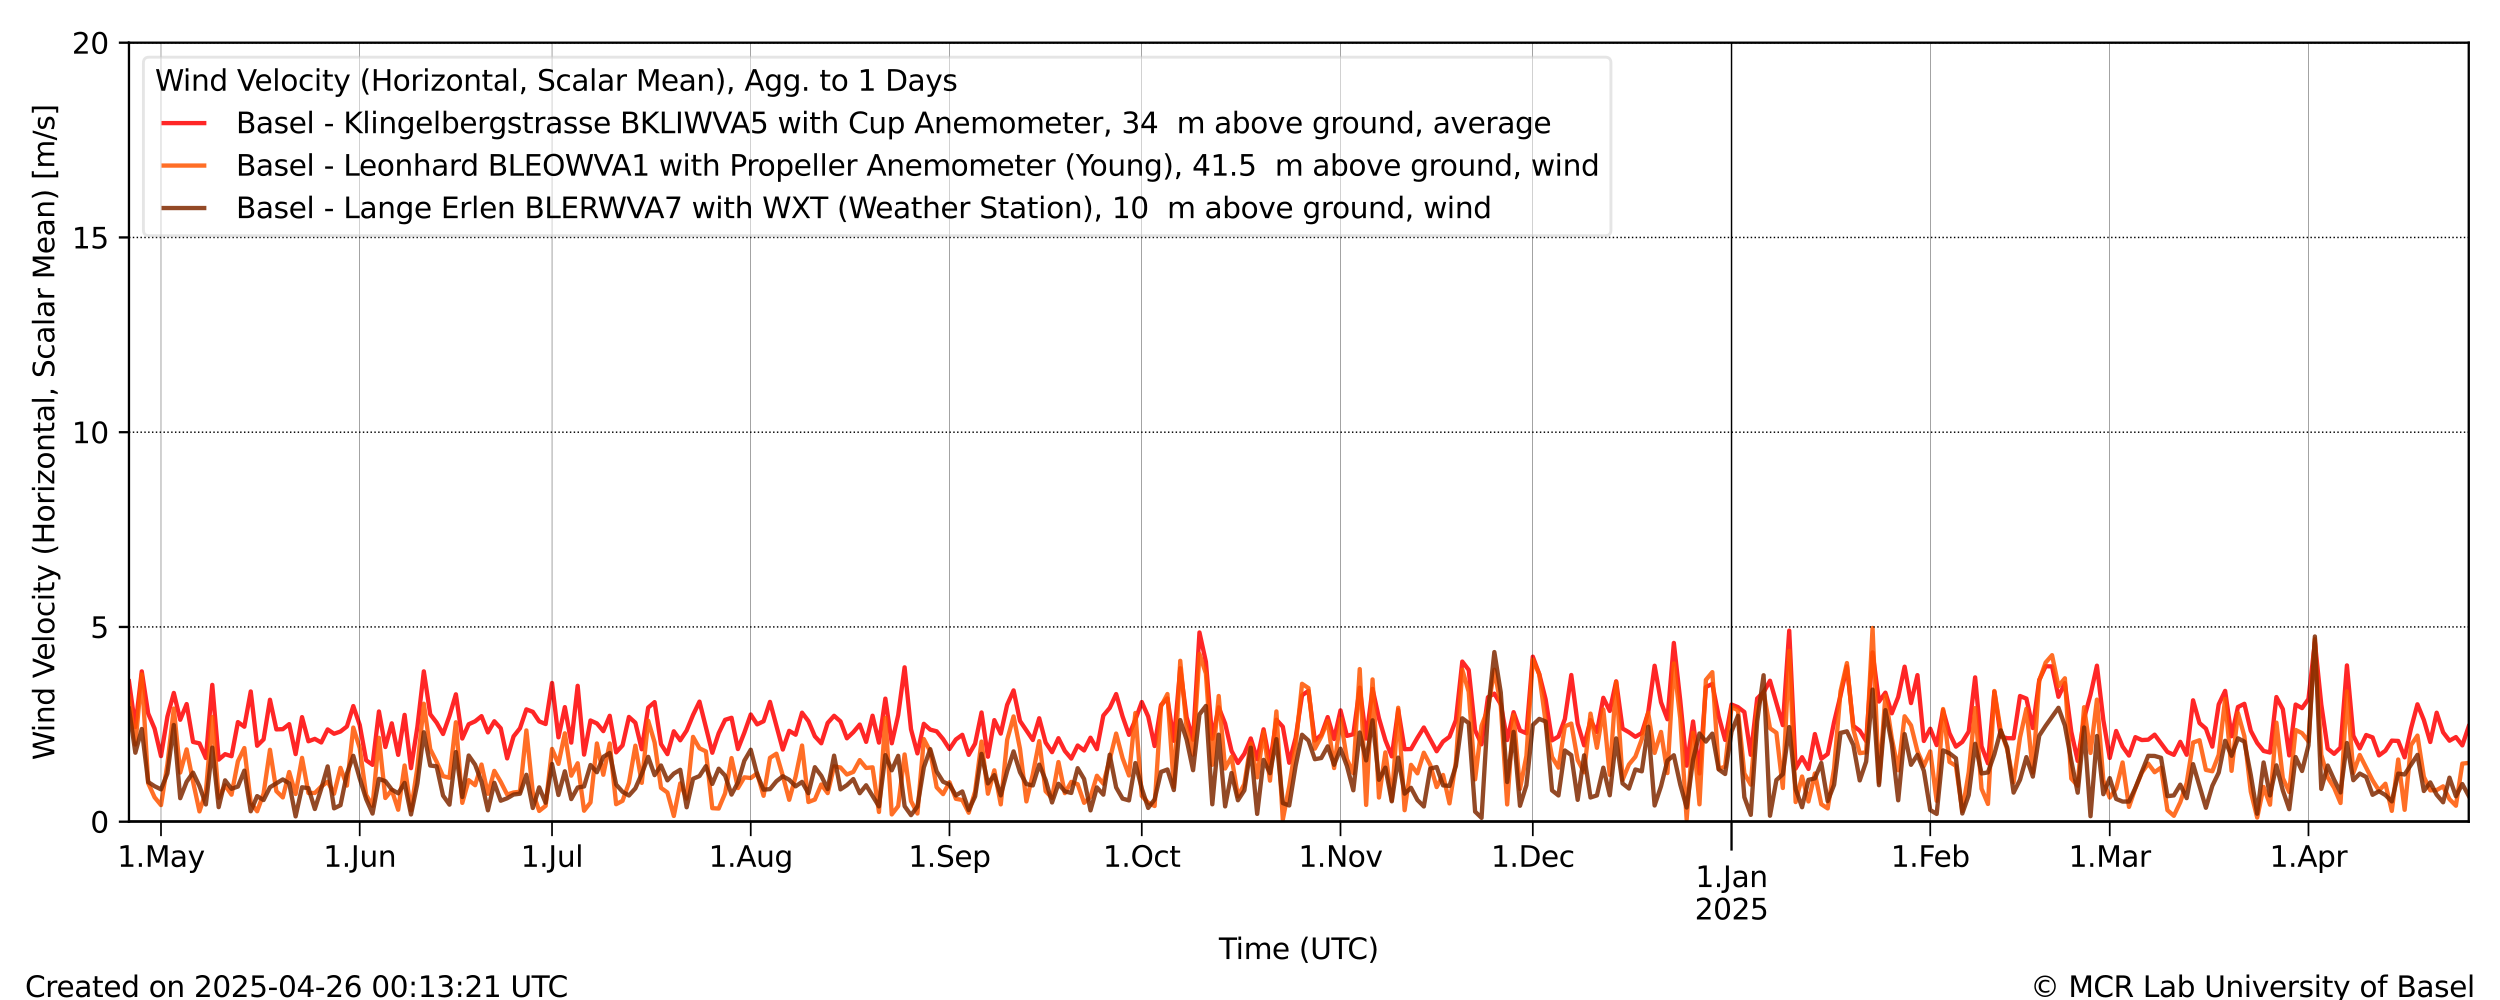 <?xml version="1.0" encoding="utf-8" standalone="no"?>
<!DOCTYPE svg PUBLIC "-//W3C//DTD SVG 1.1//EN"
  "http://www.w3.org/Graphics/SVG/1.1/DTD/svg11.dtd">
<svg xmlns:xlink="http://www.w3.org/1999/xlink" width="864pt" height="345.6pt" viewBox="0 0 864 345.6" xmlns="http://www.w3.org/2000/svg" version="1.1">
 <defs>
  <style type="text/css">*{stroke-linejoin: round; stroke-linecap: butt}</style>
 </defs>
 <g id="figure_1">
  <g id="patch_1">
   <path d="M 0 345.6 
L 864 345.6 
L 864 0 
L 0 0 
z
" style="fill: #ffffff"/>
  </g>
  <g id="axes_1">
   <g id="patch_2">
    <path d="M 44.57 283.976 
L 853.2 283.976 
L 853.2 14.76 
L 44.57 14.76 
z
" style="fill: #ffffff"/>
   </g>
   <g id="line2d_1">
    <path d="M 44.562 235.434 
L 46.778 251.227 
L 48.993 232.031 
L 51.209 246.565 
L 53.424 251.816 
L 55.639 261.3 
L 57.855 247.653 
L 60.07 239.493 
L 62.286 248.744 
L 64.501 243.332 
L 66.717 256.414 
L 68.932 256.902 
L 71.147 261.964 
L 73.363 236.702 
L 75.578 262.518 
L 77.794 260.641 
L 80.009 261.341 
L 82.225 249.555 
L 84.44 251.144 
L 86.655 238.975 
L 88.871 257.722 
L 91.086 255.537 
L 93.302 241.84 
L 95.517 252.078 
L 97.732 252.001 
L 99.948 250.263 
L 102.163 260.599 
L 104.379 247.852 
L 106.594 256.184 
L 108.81 255.361 
L 111.025 256.599 
L 113.24 252.093 
L 115.456 253.582 
L 117.671 252.81 
L 119.887 251.077 
L 122.102 244.023 
L 124.318 250.551 
L 126.533 262.742 
L 128.748 264.324 
L 130.964 245.895 
L 133.179 258.16 
L 135.395 249.993 
L 137.61 260.87 
L 139.826 247.065 
L 142.041 265.464 
L 144.256 251.175 
L 146.472 232.026 
L 148.687 246.843 
L 150.903 249.747 
L 153.118 253.665 
L 155.334 247.432 
L 157.549 239.96 
L 159.764 255.236 
L 161.98 250.305 
L 164.195 249.288 
L 166.411 247.504 
L 168.626 253.115 
L 170.841 249.276 
L 173.057 251.691 
L 175.272 262.096 
L 177.488 254.503 
L 179.703 251.696 
L 181.919 245.16 
L 184.134 246.01 
L 186.349 249.306 
L 188.565 250.216 
L 190.78 236.045 
L 192.996 254.817 
L 195.211 244.391 
L 197.427 256.644 
L 199.642 237.023 
L 201.857 260.782 
L 204.073 249.003 
L 206.288 250.015 
L 208.504 252.673 
L 210.719 247.379 
L 212.935 260.011 
L 215.15 257.595 
L 217.365 247.781 
L 219.581 249.78 
L 221.796 258.949 
L 224.012 244.542 
L 226.227 242.663 
L 228.443 257.167 
L 230.658 260.627 
L 232.873 252.742 
L 235.089 255.845 
L 237.304 252.473 
L 239.52 247.079 
L 241.735 242.489 
L 246.166 260.15 
L 248.381 253.402 
L 250.597 248.766 
L 252.812 248.066 
L 255.028 258.861 
L 257.243 253.221 
L 259.458 246.934 
L 261.674 250.337 
L 263.889 249.262 
L 266.105 242.582 
L 270.536 259.034 
L 272.751 252.578 
L 274.966 253.909 
L 277.182 246.309 
L 279.397 249.207 
L 281.613 254.467 
L 283.828 256.875 
L 286.044 249.846 
L 288.259 247.38 
L 290.474 249.311 
L 292.69 255.155 
L 294.905 253.043 
L 297.121 250.405 
L 299.336 256.377 
L 301.552 247.353 
L 303.767 256.644 
L 305.982 241.453 
L 308.198 256.863 
L 310.413 247.128 
L 312.629 230.632 
L 314.844 252.044 
L 317.06 260.363 
L 319.275 250.161 
L 321.49 252.159 
L 323.706 252.74 
L 325.921 255.423 
L 328.137 258.855 
L 330.352 255.562 
L 332.567 253.951 
L 334.783 260.872 
L 336.998 256.996 
L 339.214 246.244 
L 341.429 261.511 
L 343.645 248.886 
L 345.86 253.529 
L 348.075 243.578 
L 350.291 238.609 
L 352.506 249.141 
L 356.937 255.737 
L 359.153 248.227 
L 361.368 256.615 
L 363.583 259.937 
L 365.799 255.125 
L 368.014 259.527 
L 370.23 262.161 
L 372.445 257.651 
L 374.661 259.355 
L 376.876 254.959 
L 379.091 258.894 
L 381.307 247.307 
L 383.522 244.666 
L 385.738 239.876 
L 387.953 247.586 
L 390.169 253.959 
L 392.384 248.74 
L 394.599 242.63 
L 396.815 247.62 
L 399.03 257.82 
L 401.246 243.656 
L 403.461 241.357 
L 405.676 256.009 
L 407.892 230.952 
L 410.107 247.923 
L 412.323 255.626 
L 414.538 218.585 
L 416.754 228.7 
L 418.969 255.292 
L 421.184 244.466 
L 423.4 250.043 
L 425.615 259.513 
L 427.831 263.686 
L 430.046 260.497 
L 432.262 255.217 
L 434.477 262.386 
L 436.692 252.057 
L 438.908 263.748 
L 441.123 248.744 
L 443.339 251.149 
L 445.554 263.601 
L 447.77 254.966 
L 449.985 240.305 
L 452.2 238.761 
L 454.416 255.912 
L 456.631 254.005 
L 458.847 247.838 
L 461.062 255.389 
L 463.278 245.519 
L 465.493 254.318 
L 467.708 253.747 
L 469.924 237.659 
L 472.139 255.245 
L 474.355 238.088 
L 476.57 248.24 
L 478.786 255.815 
L 481.001 261.4 
L 483.216 245.34 
L 485.432 258.931 
L 487.647 258.878 
L 489.863 254.995 
L 492.078 251.432 
L 496.509 259.622 
L 498.724 256.274 
L 500.94 254.632 
L 503.155 248.911 
L 505.371 228.643 
L 507.586 231.544 
L 509.801 252.403 
L 512.017 257.231 
L 514.232 240.977 
L 516.448 239.723 
L 518.663 243.398 
L 520.879 255.751 
L 523.094 246.133 
L 525.309 252.454 
L 527.525 253.414 
L 529.74 226.953 
L 531.956 232.909 
L 534.171 241.69 
L 536.387 255.861 
L 538.602 254.541 
L 540.817 248.503 
L 543.033 233.285 
L 545.248 250.176 
L 547.464 257.576 
L 549.679 248.887 
L 551.895 252.956 
L 554.11 241.168 
L 556.325 245.698 
L 558.541 235.473 
L 560.756 251.791 
L 562.972 253.063 
L 565.187 254.632 
L 567.402 253.33 
L 569.618 246.237 
L 571.833 230.089 
L 574.049 242.706 
L 576.264 248.564 
L 578.48 222.213 
L 580.695 242.099 
L 582.91 264.616 
L 585.126 249.35 
L 587.341 267.313 
L 589.557 237.43 
L 591.772 236.37 
L 593.988 247.606 
L 596.203 255.704 
L 598.418 243.486 
L 600.634 244.381 
L 602.849 246.072 
L 605.065 260.85 
L 607.28 241.384 
L 609.496 239.258 
L 611.711 235.265 
L 616.142 250.605 
L 618.357 217.964 
L 620.573 265.61 
L 622.788 261.7 
L 625.004 265.73 
L 627.219 253.697 
L 629.434 262.236 
L 631.65 260.571 
L 633.865 249.507 
L 636.081 240.372 
L 638.296 230.292 
L 640.511 250.877 
L 642.727 252.524 
L 644.942 256.089 
L 647.158 225.478 
L 649.373 242.448 
L 651.589 239.393 
L 653.804 246.508 
L 656.019 240.897 
L 658.235 230.417 
L 660.45 242.974 
L 662.666 233.332 
L 664.881 256.074 
L 667.097 251.845 
L 669.312 257.492 
L 671.527 245.482 
L 673.743 253.422 
L 675.958 258.034 
L 678.174 256.411 
L 680.389 252.836 
L 682.605 234.104 
L 684.82 257.942 
L 687.035 263.797 
L 689.251 239.091 
L 691.466 254.57 
L 693.682 255.122 
L 695.897 255.156 
L 698.113 240.553 
L 700.328 241.436 
L 702.543 251.605 
L 704.759 235.019 
L 706.974 230.263 
L 709.19 230.31 
L 711.405 240.802 
L 713.621 236.089 
L 715.836 252.888 
L 718.051 262.969 
L 720.267 248.208 
L 722.482 240.082 
L 724.698 230.07 
L 726.913 248.834 
L 729.128 261.938 
L 731.344 252.64 
L 733.559 257.99 
L 735.775 261.119 
L 737.99 254.766 
L 740.206 255.764 
L 742.421 255.641 
L 744.636 253.905 
L 749.067 259.867 
L 751.283 260.866 
L 753.498 256.382 
L 755.714 260.84 
L 757.929 242.029 
L 760.144 249.887 
L 762.36 251.808 
L 764.575 258.03 
L 766.791 243.437 
L 769.006 238.777 
L 771.222 254.453 
L 773.437 244.339 
L 775.652 243.244 
L 777.868 252.549 
L 780.083 256.765 
L 782.299 259.536 
L 784.514 260.066 
L 786.73 240.905 
L 788.945 245.099 
L 791.16 261.055 
L 793.376 243.501 
L 795.591 244.719 
L 797.807 241.596 
L 800.022 221.964 
L 802.237 243.507 
L 804.453 258.729 
L 806.668 260.516 
L 808.884 258.346 
L 811.099 229.972 
L 813.315 254.281 
L 815.53 258.654 
L 817.745 254.026 
L 819.961 254.842 
L 822.176 261.056 
L 824.392 259.446 
L 826.607 255.966 
L 828.823 256.073 
L 831.038 261.725 
L 833.253 251.718 
L 835.469 243.417 
L 837.684 248.841 
L 839.9 256.426 
L 842.115 246.324 
L 844.331 253.075 
L 846.546 255.983 
L 848.761 254.738 
L 850.977 257.596 
L 853.192 251.034 
L 853.192 251.034 
" clip-path="url(#p989537e053)" style="fill: none; stroke: #ff0000; stroke-opacity: 0.85; stroke-width: 1.5; stroke-linecap: square"/>
   </g>
   <g id="line2d_2">
    <path d="M 44.562 240.714 
L 46.778 257.315 
L 48.993 233.056 
L 51.209 270.658 
L 53.424 275.546 
L 55.639 278.233 
L 57.855 264.128 
L 60.07 244.881 
L 62.286 266.99 
L 64.501 258.999 
L 66.717 270.161 
L 68.932 280.417 
L 71.147 273.734 
L 73.363 247.817 
L 75.578 275.746 
L 77.794 271.428 
L 80.009 274.634 
L 82.225 263.077 
L 84.44 258.535 
L 86.655 277.424 
L 88.871 280.367 
L 91.086 274.285 
L 93.302 259.136 
L 95.517 273.419 
L 97.732 275.588 
L 99.948 266.809 
L 102.163 274.397 
L 104.379 261.927 
L 106.594 274.046 
L 108.81 274.052 
L 111.025 271.842 
L 113.24 270.152 
L 115.456 274.302 
L 117.671 265.385 
L 119.887 271.488 
L 122.102 251.458 
L 124.318 258.514 
L 126.533 274.709 
L 128.748 278.471 
L 130.964 254.987 
L 133.179 275.78 
L 135.395 273.057 
L 137.61 279.84 
L 139.826 264.561 
L 142.041 280.037 
L 144.256 265.198 
L 146.472 243.219 
L 148.687 258.91 
L 150.903 263.269 
L 153.118 268.245 
L 155.334 268.798 
L 157.549 249.628 
L 159.764 277.462 
L 161.98 269.63 
L 164.195 271.359 
L 166.411 264.226 
L 168.626 274.341 
L 170.841 266.426 
L 173.057 270.2 
L 175.272 274.592 
L 177.488 273.878 
L 179.703 273.603 
L 181.919 252.444 
L 184.134 273.854 
L 186.349 280.255 
L 188.565 278.493 
L 190.78 258.838 
L 192.996 263.995 
L 195.211 253.44 
L 197.427 268.065 
L 199.642 263.787 
L 201.857 280.177 
L 204.073 277.342 
L 206.288 256.946 
L 208.504 267.753 
L 210.719 256.943 
L 212.935 277.927 
L 215.15 276.763 
L 217.365 270.558 
L 219.581 257.715 
L 221.796 270.546 
L 224.012 249.071 
L 226.227 256.57 
L 228.443 272.291 
L 230.658 273.889 
L 232.873 281.986 
L 235.089 270.742 
L 237.304 275.989 
L 239.52 254.676 
L 241.735 258.597 
L 243.95 259.679 
L 246.166 279.304 
L 248.381 279.431 
L 250.597 274.164 
L 252.812 262.004 
L 255.028 272.36 
L 257.243 268.645 
L 259.458 268.884 
L 261.674 267.277 
L 263.889 275.016 
L 266.105 261.916 
L 268.32 260.489 
L 270.536 268.089 
L 272.751 276.414 
L 274.966 268.375 
L 277.182 257.66 
L 279.397 277.161 
L 281.613 276.326 
L 283.828 271.112 
L 286.044 274.091 
L 288.259 264.84 
L 290.474 265.253 
L 292.69 267.67 
L 294.905 266.774 
L 297.121 262.697 
L 299.336 265.407 
L 301.552 265.192 
L 303.767 280.615 
L 305.982 248.136 
L 308.198 281.457 
L 310.413 278.597 
L 312.629 260.741 
L 314.844 276.833 
L 317.06 281.144 
L 319.275 255.431 
L 321.49 259.677 
L 323.706 272.094 
L 325.921 274.437 
L 328.137 270.35 
L 330.352 276.064 
L 332.567 276.482 
L 334.783 280.869 
L 336.998 273.56 
L 339.214 256.292 
L 341.429 274.315 
L 343.645 266.225 
L 345.86 277.987 
L 348.075 255.702 
L 350.291 247.604 
L 352.506 258.763 
L 354.722 276.965 
L 356.937 267.602 
L 359.153 256.134 
L 361.368 273.439 
L 363.583 275.752 
L 365.799 263.368 
L 368.014 274.102 
L 370.23 270.228 
L 372.445 271.026 
L 374.661 277.45 
L 376.876 275.408 
L 379.091 268.108 
L 381.307 270.856 
L 383.522 262.483 
L 385.738 253.527 
L 387.953 261.976 
L 390.169 267.996 
L 392.384 246.409 
L 394.599 275.072 
L 396.815 277.42 
L 399.03 278.555 
L 401.246 244.127 
L 403.461 239.863 
L 405.676 271.899 
L 407.892 228.381 
L 410.107 251.694 
L 412.323 260.793 
L 414.538 226.024 
L 416.754 232.757 
L 418.969 264.312 
L 421.184 240.542 
L 423.4 265.6 
L 425.615 261.557 
L 427.831 275.232 
L 430.046 270.99 
L 432.262 256.936 
L 434.477 268.661 
L 436.692 252.915 
L 438.908 269.794 
L 441.123 245.875 
L 443.339 283.271 
L 445.554 271.801 
L 447.77 257.758 
L 449.985 236.331 
L 452.2 237.796 
L 454.416 258.729 
L 456.631 254.592 
L 458.847 249.174 
L 461.062 265.442 
L 463.278 248.454 
L 465.493 262.381 
L 467.708 267.229 
L 469.924 231.242 
L 472.139 278.176 
L 474.355 234.816 
L 476.57 275.626 
L 478.786 260.031 
L 481.001 276.651 
L 483.216 244.608 
L 485.432 279.997 
L 487.647 264.334 
L 489.863 267.262 
L 492.078 260.149 
L 494.293 264.357 
L 496.509 272.015 
L 498.724 267.829 
L 500.94 277.649 
L 503.155 263.316 
L 505.371 231.465 
L 507.586 239.067 
L 509.801 269.341 
L 512.017 250.856 
L 514.232 244.998 
L 516.448 231.479 
L 518.663 243.756 
L 520.879 278.007 
L 523.094 247.15 
L 525.309 272.623 
L 527.525 261.247 
L 529.74 227.986 
L 531.956 233.035 
L 534.171 249.546 
L 536.387 261.609 
L 538.602 265.295 
L 540.817 251.039 
L 543.033 250.07 
L 545.248 262.685 
L 547.464 266.897 
L 549.679 246.63 
L 551.895 258.434 
L 554.11 245.185 
L 556.325 267.778 
L 558.541 235.698 
L 560.756 269.51 
L 562.972 264.213 
L 565.187 261.5 
L 567.402 255.465 
L 569.618 246.351 
L 571.833 260.2 
L 574.049 252.967 
L 576.264 267.163 
L 578.48 229.275 
L 580.695 248.224 
L 582.91 283.257 
L 585.126 253.234 
L 587.341 277.966 
L 589.557 234.967 
L 591.772 232.302 
L 593.988 265.752 
L 596.203 264.932 
L 598.418 244.26 
L 600.634 245.5 
L 602.849 267.344 
L 605.065 271.176 
L 607.28 244.452 
L 609.496 239.098 
L 611.711 251.687 
L 613.926 253.255 
L 616.142 272.325 
L 618.357 224.927 
L 620.573 277.185 
L 622.788 268.365 
L 625.004 276.975 
L 627.219 267.324 
L 629.434 277.932 
L 631.65 279.385 
L 633.865 265.588 
L 636.081 238.92 
L 638.296 229.156 
L 640.511 252.042 
L 642.727 260.297 
L 644.942 260 
L 647.158 217.021 
L 649.373 270.501 
L 651.589 240.48 
L 653.804 255.144 
L 656.019 266.195 
L 658.235 247.555 
L 660.45 250.69 
L 662.666 259.62 
L 664.881 264.754 
L 667.097 259.69 
L 669.312 276.761 
L 671.527 245.047 
L 673.743 263.333 
L 675.958 264.666 
L 678.174 280.253 
L 680.389 266.903 
L 682.605 244.717 
L 684.82 272.578 
L 687.035 277.845 
L 689.251 238.808 
L 691.466 252.563 
L 693.682 258.947 
L 695.897 270.402 
L 698.113 254.856 
L 700.328 244.948 
L 702.543 267.013 
L 704.759 235.218 
L 706.974 228.974 
L 709.19 226.43 
L 711.405 237.147 
L 713.621 234.425 
L 715.836 269.064 
L 718.051 271.534 
L 720.267 244.41 
L 722.482 260.21 
L 724.698 241.794 
L 726.913 269.727 
L 729.128 275.631 
L 731.344 272.508 
L 733.559 263.516 
L 735.775 278.859 
L 737.99 272.398 
L 740.206 267.034 
L 742.421 263.899 
L 744.636 266.873 
L 746.852 265.278 
L 749.067 279.991 
L 751.283 281.932 
L 753.498 277.242 
L 755.714 270.621 
L 757.929 256.617 
L 760.144 255.828 
L 762.36 266.075 
L 764.575 266.542 
L 766.791 260.865 
L 769.006 241.541 
L 771.222 266.399 
L 773.437 246.427 
L 775.652 254.426 
L 777.868 273.571 
L 780.083 282.547 
L 782.299 271.97 
L 784.514 278.093 
L 786.73 249.749 
L 788.945 268.924 
L 791.16 273.733 
L 793.376 252.279 
L 795.591 253.366 
L 797.807 256.217 
L 800.022 220.904 
L 802.237 260.842 
L 804.453 268.671 
L 806.668 272.247 
L 808.884 277.518 
L 811.099 238.94 
L 813.315 267.122 
L 815.53 260.93 
L 819.961 269.669 
L 822.176 273.206 
L 824.392 270.856 
L 826.607 280.226 
L 828.823 262.489 
L 831.038 279.866 
L 833.253 257.519 
L 835.469 254.228 
L 837.684 268.465 
L 839.9 273.147 
L 842.115 273.045 
L 844.331 271.76 
L 846.546 276.205 
L 848.761 278.446 
L 850.977 263.905 
L 853.192 263.666 
L 853.192 263.666 
" clip-path="url(#p989537e053)" style="fill: none; stroke: #ff5500; stroke-opacity: 0.85; stroke-width: 1.5; stroke-linecap: square"/>
   </g>
   <g id="line2d_3">
    <path d="M 44.562 244.873 
L 46.778 260.129 
L 48.993 251.941 
L 51.209 270.275 
L 53.424 271.716 
L 55.639 272.801 
L 57.855 267.32 
L 60.07 250.564 
L 62.286 275.848 
L 64.501 270.177 
L 66.717 267.035 
L 68.932 271.677 
L 71.147 278.009 
L 73.363 258.382 
L 75.578 278.937 
L 77.794 269.694 
L 80.009 272.599 
L 82.225 271.837 
L 84.44 266.339 
L 86.655 280.366 
L 88.871 275.142 
L 91.086 276.485 
L 93.302 272.07 
L 97.732 269.374 
L 99.948 270.735 
L 102.163 282.138 
L 104.379 272.088 
L 106.594 272.379 
L 108.81 279.588 
L 111.025 272.548 
L 113.24 264.878 
L 115.456 279.364 
L 117.671 278.28 
L 119.887 267.38 
L 122.102 261.221 
L 124.318 269.016 
L 126.533 276.118 
L 128.748 281.162 
L 130.964 269.176 
L 133.179 269.952 
L 135.395 272.859 
L 137.61 274.16 
L 139.826 270.586 
L 142.041 281.47 
L 144.256 270.712 
L 146.472 253.077 
L 148.687 264.565 
L 150.903 264.854 
L 153.118 274.955 
L 155.334 278.08 
L 157.549 259.911 
L 159.764 275.431 
L 161.98 261.112 
L 164.195 264.286 
L 166.411 270.205 
L 168.626 280.029 
L 170.841 270.552 
L 173.057 276.723 
L 175.272 275.886 
L 177.488 274.593 
L 179.703 274.3 
L 181.919 267.775 
L 184.134 279.238 
L 186.349 272.119 
L 188.565 277.419 
L 190.78 264.028 
L 192.996 274.74 
L 195.211 266.566 
L 197.427 276.158 
L 199.642 272.163 
L 201.857 271.79 
L 204.073 264.396 
L 206.288 266.876 
L 208.504 261.577 
L 210.719 260.223 
L 212.935 271.143 
L 215.15 273.643 
L 217.365 274.924 
L 219.581 272.461 
L 221.796 267.396 
L 224.012 261.572 
L 226.227 267.873 
L 228.443 264.553 
L 230.658 269.684 
L 232.873 267.344 
L 235.089 266.04 
L 237.304 278.987 
L 239.52 269.147 
L 241.735 268.209 
L 243.95 264.792 
L 246.166 270.926 
L 248.381 265.669 
L 250.597 268.058 
L 252.812 274.601 
L 255.028 270.443 
L 257.243 262.904 
L 259.458 259.117 
L 261.674 267.648 
L 263.889 272.896 
L 266.105 272.727 
L 268.32 270.011 
L 270.536 268.273 
L 272.751 269.496 
L 274.966 271.752 
L 277.182 270.227 
L 279.397 274.135 
L 281.613 265.153 
L 283.828 268.109 
L 286.044 272.697 
L 288.259 261.153 
L 290.474 272.804 
L 292.69 271.343 
L 294.905 269.25 
L 297.121 274.133 
L 299.336 271.395 
L 303.767 278.693 
L 305.982 260.983 
L 308.198 266.212 
L 310.413 261.218 
L 312.629 278.603 
L 314.844 281.703 
L 317.06 278.762 
L 319.275 265.172 
L 321.49 258.914 
L 323.706 266.604 
L 325.921 270.16 
L 328.137 271.148 
L 330.352 274.907 
L 332.567 273.529 
L 334.783 279.957 
L 336.998 275.229 
L 339.214 260.542 
L 341.429 270.736 
L 343.645 267.894 
L 345.86 274.877 
L 348.075 266.515 
L 350.291 259.684 
L 352.506 266.893 
L 354.722 270.972 
L 356.937 271.442 
L 359.153 264.26 
L 361.368 269.582 
L 363.583 277.327 
L 365.799 270.882 
L 368.014 273.492 
L 370.23 274.04 
L 372.445 265.496 
L 374.661 269.226 
L 376.876 280.062 
L 379.091 272.132 
L 381.307 274.623 
L 383.522 260.828 
L 385.738 272.134 
L 387.953 275.998 
L 390.169 276.621 
L 392.384 263.715 
L 394.599 272.484 
L 396.815 279.213 
L 399.03 276.287 
L 401.246 266.77 
L 403.461 265.942 
L 405.676 273.037 
L 407.892 248.861 
L 410.107 255.649 
L 412.323 266.173 
L 414.538 246.889 
L 416.754 243.987 
L 418.969 277.959 
L 421.184 253.916 
L 423.4 278.683 
L 425.615 267.178 
L 427.831 276.563 
L 430.046 273.137 
L 432.262 258.396 
L 434.477 281.275 
L 436.692 262.616 
L 438.908 267.213 
L 441.123 255.459 
L 443.339 277.547 
L 445.554 278.366 
L 447.77 264.677 
L 449.985 253.932 
L 452.2 255.931 
L 454.416 262.38 
L 456.631 261.972 
L 458.847 257.938 
L 461.062 264.303 
L 463.278 258.753 
L 465.493 264.712 
L 467.708 273.119 
L 469.924 253.149 
L 472.139 262.782 
L 474.355 248.945 
L 476.57 269.499 
L 478.786 265.313 
L 481.001 276.934 
L 483.216 261.831 
L 485.432 274.281 
L 487.647 272.276 
L 489.863 276.475 
L 492.078 278.711 
L 494.293 265.646 
L 496.509 265.094 
L 498.724 271.419 
L 500.94 271.615 
L 503.155 264.72 
L 505.371 248.26 
L 507.586 249.889 
L 509.801 280.496 
L 512.017 282.652 
L 514.232 246.168 
L 516.448 225.367 
L 518.663 239.336 
L 520.879 270.268 
L 523.094 252.944 
L 525.309 278.467 
L 527.525 271.37 
L 529.74 250.58 
L 531.956 248.457 
L 534.171 249.352 
L 536.387 273.166 
L 538.602 274.907 
L 540.817 259.37 
L 543.033 260.965 
L 545.248 276.419 
L 547.464 261.055 
L 549.679 275.613 
L 551.895 274.884 
L 554.11 265.322 
L 556.325 274.838 
L 558.541 255.199 
L 560.756 270.754 
L 562.972 272.523 
L 565.187 265.932 
L 567.402 266.569 
L 569.618 251.151 
L 571.833 278.367 
L 574.049 271.723 
L 576.264 262.873 
L 578.48 261.022 
L 580.695 271.152 
L 582.91 279.076 
L 585.126 262.537 
L 587.341 253.494 
L 589.557 256.284 
L 591.772 253.549 
L 593.988 265.918 
L 596.203 267.489 
L 598.418 252.817 
L 600.634 247.391 
L 602.849 275.511 
L 605.065 281.603 
L 607.28 249.276 
L 609.496 233.369 
L 611.711 281.905 
L 613.926 269.576 
L 616.142 267.56 
L 618.357 251.28 
L 620.573 272.671 
L 622.788 278.974 
L 625.004 269.512 
L 627.219 269.004 
L 629.434 263.696 
L 631.65 276.865 
L 633.865 271.214 
L 636.081 253.295 
L 638.296 252.752 
L 640.511 257.477 
L 642.727 269.712 
L 644.942 263.198 
L 647.158 238.329 
L 649.373 271.354 
L 651.589 245.418 
L 653.804 257.032 
L 656.019 276.576 
L 658.235 253.72 
L 660.45 264.309 
L 662.666 260.859 
L 664.881 266.39 
L 667.097 279.957 
L 669.312 281.283 
L 671.527 259.34 
L 673.743 260.329 
L 675.958 262.042 
L 678.174 281.13 
L 680.389 274.784 
L 682.605 257.056 
L 684.82 267.309 
L 687.035 266.952 
L 689.251 260.652 
L 691.466 252.421 
L 693.682 258.294 
L 695.897 273.912 
L 698.113 269.507 
L 700.328 261.672 
L 702.543 268.388 
L 704.759 254.237 
L 706.974 250.848 
L 711.405 244.611 
L 713.621 250.72 
L 715.836 262.928 
L 718.051 273.947 
L 720.267 251.424 
L 722.482 282.073 
L 724.698 254.362 
L 726.913 274.464 
L 729.128 268.93 
L 731.344 276.107 
L 733.559 277.014 
L 735.775 277.006 
L 737.99 272.312 
L 742.421 261.211 
L 744.636 261.258 
L 746.852 261.898 
L 749.067 275.153 
L 751.283 274.901 
L 753.498 271.178 
L 755.714 275.83 
L 757.929 264.095 
L 762.36 279.164 
L 764.575 271.598 
L 766.791 267.017 
L 769.006 256.021 
L 771.222 261.197 
L 773.437 255.168 
L 775.652 256.297 
L 777.868 267.835 
L 780.083 281.229 
L 782.299 263.522 
L 784.514 274.895 
L 786.73 264.514 
L 788.945 273.186 
L 791.16 279.646 
L 793.376 261.647 
L 795.591 266.447 
L 797.807 257.614 
L 800.022 219.973 
L 802.237 272.642 
L 804.453 264.577 
L 806.668 269.461 
L 808.884 273.863 
L 811.099 256.777 
L 813.315 269.634 
L 815.53 267.348 
L 817.745 268.522 
L 819.961 274.678 
L 822.176 273.457 
L 824.392 274.77 
L 826.607 276.962 
L 828.823 267.356 
L 831.038 267.663 
L 835.469 260.887 
L 837.684 273.369 
L 839.9 270.411 
L 842.115 274.655 
L 844.331 277.268 
L 846.546 268.769 
L 848.761 275.181 
L 850.977 270.974 
L 853.192 275.048 
L 853.192 275.048 
" clip-path="url(#p989537e053)" style="fill: none; stroke: #802a00; stroke-opacity: 0.85; stroke-width: 1.5; stroke-linecap: square"/>
   </g>
   <g id="matplotlib.axis_1">
    <g id="xtick_1">
     <g id="line2d_4">
      <path d="M 598.418 283.976 
L 598.418 14.76 
" clip-path="url(#p989537e053)" style="fill: none; stroke: #000000; stroke-width: 0.5; stroke-linecap: square"/>
     </g>
     <g id="line2d_5">
      <defs>
       <path id="m5f9bb0dad3" d="M 0 0 
L 0 10 
" style="stroke: #000000; stroke-width: 0.8"/>
      </defs>
      <g>
       <use xlink:href="#m5f9bb0dad3" x="598.418" y="283.976" style="stroke: #000000; stroke-width: 0.8"/>
      </g>
     </g>
     <g id="text_1">
      <!-- 1.Jan -->
      <g transform="translate(585.94 306.574) scale(0.1 -0.1)">
       <defs>
        <path id="DejaVuSans-31" d="M 794 531 
L 1825 531 
L 1825 4091 
L 703 3866 
L 703 4441 
L 1819 4666 
L 2450 4666 
L 2450 531 
L 3481 531 
L 3481 0 
L 794 0 
L 794 531 
z
" transform="scale(0.016)"/>
        <path id="DejaVuSans-2e" d="M 684 794 
L 1344 794 
L 1344 0 
L 684 0 
L 684 794 
z
" transform="scale(0.016)"/>
        <path id="DejaVuSans-4a" d="M 628 4666 
L 1259 4666 
L 1259 325 
Q 1259 -519 939 -900 
Q 619 -1281 -91 -1281 
L -331 -1281 
L -331 -750 
L -134 -750 
Q 284 -750 456 -515 
Q 628 -281 628 325 
L 628 4666 
z
" transform="scale(0.016)"/>
        <path id="DejaVuSans-61" d="M 2194 1759 
Q 1497 1759 1228 1600 
Q 959 1441 959 1056 
Q 959 750 1161 570 
Q 1363 391 1709 391 
Q 2188 391 2477 730 
Q 2766 1069 2766 1631 
L 2766 1759 
L 2194 1759 
z
M 3341 1997 
L 3341 0 
L 2766 0 
L 2766 531 
Q 2569 213 2275 61 
Q 1981 -91 1556 -91 
Q 1019 -91 701 211 
Q 384 513 384 1019 
Q 384 1609 779 1909 
Q 1175 2209 1959 2209 
L 2766 2209 
L 2766 2266 
Q 2766 2663 2505 2880 
Q 2244 3097 1772 3097 
Q 1472 3097 1187 3025 
Q 903 2953 641 2809 
L 641 3341 
Q 956 3463 1253 3523 
Q 1550 3584 1831 3584 
Q 2591 3584 2966 3190 
Q 3341 2797 3341 1997 
z
" transform="scale(0.016)"/>
        <path id="DejaVuSans-6e" d="M 3513 2113 
L 3513 0 
L 2938 0 
L 2938 2094 
Q 2938 2591 2744 2837 
Q 2550 3084 2163 3084 
Q 1697 3084 1428 2787 
Q 1159 2491 1159 1978 
L 1159 0 
L 581 0 
L 581 3500 
L 1159 3500 
L 1159 2956 
Q 1366 3272 1645 3428 
Q 1925 3584 2291 3584 
Q 2894 3584 3203 3211 
Q 3513 2838 3513 2113 
z
" transform="scale(0.016)"/>
       </defs>
       <use xlink:href="#DejaVuSans-31"/>
       <use xlink:href="#DejaVuSans-2e" x="63.623"/>
       <use xlink:href="#DejaVuSans-4a" x="95.41"/>
       <use xlink:href="#DejaVuSans-61" x="124.902"/>
       <use xlink:href="#DejaVuSans-6e" x="186.182"/>
      </g>
      <!-- 2025 -->
      <g transform="translate(585.693 317.772) scale(0.1 -0.1)">
       <defs>
        <path id="DejaVuSans-32" d="M 1228 531 
L 3431 531 
L 3431 0 
L 469 0 
L 469 531 
Q 828 903 1448 1529 
Q 2069 2156 2228 2338 
Q 2531 2678 2651 2914 
Q 2772 3150 2772 3378 
Q 2772 3750 2511 3984 
Q 2250 4219 1831 4219 
Q 1534 4219 1204 4116 
Q 875 4013 500 3803 
L 500 4441 
Q 881 4594 1212 4672 
Q 1544 4750 1819 4750 
Q 2544 4750 2975 4387 
Q 3406 4025 3406 3419 
Q 3406 3131 3298 2873 
Q 3191 2616 2906 2266 
Q 2828 2175 2409 1742 
Q 1991 1309 1228 531 
z
" transform="scale(0.016)"/>
        <path id="DejaVuSans-30" d="M 2034 4250 
Q 1547 4250 1301 3770 
Q 1056 3291 1056 2328 
Q 1056 1369 1301 889 
Q 1547 409 2034 409 
Q 2525 409 2770 889 
Q 3016 1369 3016 2328 
Q 3016 3291 2770 3770 
Q 2525 4250 2034 4250 
z
M 2034 4750 
Q 2819 4750 3233 4129 
Q 3647 3509 3647 2328 
Q 3647 1150 3233 529 
Q 2819 -91 2034 -91 
Q 1250 -91 836 529 
Q 422 1150 422 2328 
Q 422 3509 836 4129 
Q 1250 4750 2034 4750 
z
" transform="scale(0.016)"/>
        <path id="DejaVuSans-35" d="M 691 4666 
L 3169 4666 
L 3169 4134 
L 1269 4134 
L 1269 2991 
Q 1406 3038 1543 3061 
Q 1681 3084 1819 3084 
Q 2600 3084 3056 2656 
Q 3513 2228 3513 1497 
Q 3513 744 3044 326 
Q 2575 -91 1722 -91 
Q 1428 -91 1123 -41 
Q 819 9 494 109 
L 494 744 
Q 775 591 1075 516 
Q 1375 441 1709 441 
Q 2250 441 2565 725 
Q 2881 1009 2881 1497 
Q 2881 1984 2565 2268 
Q 2250 2553 1709 2553 
Q 1456 2553 1204 2497 
Q 953 2441 691 2322 
L 691 4666 
z
" transform="scale(0.016)"/>
       </defs>
       <use xlink:href="#DejaVuSans-32"/>
       <use xlink:href="#DejaVuSans-30" x="63.623"/>
       <use xlink:href="#DejaVuSans-32" x="127.246"/>
       <use xlink:href="#DejaVuSans-35" x="190.869"/>
      </g>
     </g>
    </g>
    <g id="xtick_2">
     <g id="line2d_6">
      <path d="M 55.639 283.976 
L 55.639 14.76 
" clip-path="url(#p989537e053)" style="fill: none; stroke: #000000; stroke-width: 0.125; stroke-linecap: square"/>
     </g>
     <g id="line2d_7">
      <defs>
       <path id="mf601a24b84" d="M 0 0 
L 0 5 
" style="stroke: #000000; stroke-width: 0.6"/>
      </defs>
      <g>
       <use xlink:href="#mf601a24b84" x="55.639" y="283.976" style="stroke: #000000; stroke-width: 0.6"/>
      </g>
     </g>
     <g id="text_2">
      <!-- 1.May -->
      <g transform="translate(40.532 299.574) scale(0.1 -0.1)">
       <defs>
        <path id="DejaVuSans-4d" d="M 628 4666 
L 1569 4666 
L 2759 1491 
L 3956 4666 
L 4897 4666 
L 4897 0 
L 4281 0 
L 4281 4097 
L 3078 897 
L 2444 897 
L 1241 4097 
L 1241 0 
L 628 0 
L 628 4666 
z
" transform="scale(0.016)"/>
        <path id="DejaVuSans-79" d="M 2059 -325 
Q 1816 -950 1584 -1140 
Q 1353 -1331 966 -1331 
L 506 -1331 
L 506 -850 
L 844 -850 
Q 1081 -850 1212 -737 
Q 1344 -625 1503 -206 
L 1606 56 
L 191 3500 
L 800 3500 
L 1894 763 
L 2988 3500 
L 3597 3500 
L 2059 -325 
z
" transform="scale(0.016)"/>
       </defs>
       <use xlink:href="#DejaVuSans-31"/>
       <use xlink:href="#DejaVuSans-2e" x="63.623"/>
       <use xlink:href="#DejaVuSans-4d" x="95.41"/>
       <use xlink:href="#DejaVuSans-61" x="181.689"/>
       <use xlink:href="#DejaVuSans-79" x="242.969"/>
      </g>
     </g>
    </g>
    <g id="xtick_3">
     <g id="line2d_8">
      <path d="M 124.318 283.976 
L 124.318 14.76 
" clip-path="url(#p989537e053)" style="fill: none; stroke: #000000; stroke-width: 0.125; stroke-linecap: square"/>
     </g>
     <g id="line2d_9">
      <g>
       <use xlink:href="#mf601a24b84" x="124.318" y="283.976" style="stroke: #000000; stroke-width: 0.6"/>
      </g>
     </g>
     <g id="text_3">
      <!-- 1.Jun -->
      <g transform="translate(111.735 299.574) scale(0.1 -0.1)">
       <defs>
        <path id="DejaVuSans-75" d="M 544 1381 
L 544 3500 
L 1119 3500 
L 1119 1403 
Q 1119 906 1312 657 
Q 1506 409 1894 409 
Q 2359 409 2629 706 
Q 2900 1003 2900 1516 
L 2900 3500 
L 3475 3500 
L 3475 0 
L 2900 0 
L 2900 538 
Q 2691 219 2414 64 
Q 2138 -91 1772 -91 
Q 1169 -91 856 284 
Q 544 659 544 1381 
z
M 1991 3584 
L 1991 3584 
z
" transform="scale(0.016)"/>
       </defs>
       <use xlink:href="#DejaVuSans-31"/>
       <use xlink:href="#DejaVuSans-2e" x="63.623"/>
       <use xlink:href="#DejaVuSans-4a" x="95.41"/>
       <use xlink:href="#DejaVuSans-75" x="124.902"/>
       <use xlink:href="#DejaVuSans-6e" x="188.281"/>
      </g>
     </g>
    </g>
    <g id="xtick_4">
     <g id="line2d_10">
      <path d="M 190.78 283.976 
L 190.78 14.76 
" clip-path="url(#p989537e053)" style="fill: none; stroke: #000000; stroke-width: 0.125; stroke-linecap: square"/>
     </g>
     <g id="line2d_11">
      <g>
       <use xlink:href="#mf601a24b84" x="190.78" y="283.976" style="stroke: #000000; stroke-width: 0.6"/>
      </g>
     </g>
     <g id="text_4">
      <!-- 1.Jul -->
      <g transform="translate(179.977 299.574) scale(0.1 -0.1)">
       <defs>
        <path id="DejaVuSans-6c" d="M 603 4863 
L 1178 4863 
L 1178 0 
L 603 0 
L 603 4863 
z
" transform="scale(0.016)"/>
       </defs>
       <use xlink:href="#DejaVuSans-31"/>
       <use xlink:href="#DejaVuSans-2e" x="63.623"/>
       <use xlink:href="#DejaVuSans-4a" x="95.41"/>
       <use xlink:href="#DejaVuSans-75" x="124.902"/>
       <use xlink:href="#DejaVuSans-6c" x="188.281"/>
      </g>
     </g>
    </g>
    <g id="xtick_5">
     <g id="line2d_12">
      <path d="M 259.458 283.976 
L 259.458 14.76 
" clip-path="url(#p989537e053)" style="fill: none; stroke: #000000; stroke-width: 0.125; stroke-linecap: square"/>
     </g>
     <g id="line2d_13">
      <g>
       <use xlink:href="#mf601a24b84" x="259.458" y="283.976" style="stroke: #000000; stroke-width: 0.6"/>
      </g>
     </g>
     <g id="text_5">
      <!-- 1.Aug -->
      <g transform="translate(244.925 299.574) scale(0.1 -0.1)">
       <defs>
        <path id="DejaVuSans-41" d="M 2188 4044 
L 1331 1722 
L 3047 1722 
L 2188 4044 
z
M 1831 4666 
L 2547 4666 
L 4325 0 
L 3669 0 
L 3244 1197 
L 1141 1197 
L 716 0 
L 50 0 
L 1831 4666 
z
" transform="scale(0.016)"/>
        <path id="DejaVuSans-67" d="M 2906 1791 
Q 2906 2416 2648 2759 
Q 2391 3103 1925 3103 
Q 1463 3103 1205 2759 
Q 947 2416 947 1791 
Q 947 1169 1205 825 
Q 1463 481 1925 481 
Q 2391 481 2648 825 
Q 2906 1169 2906 1791 
z
M 3481 434 
Q 3481 -459 3084 -895 
Q 2688 -1331 1869 -1331 
Q 1566 -1331 1297 -1286 
Q 1028 -1241 775 -1147 
L 775 -588 
Q 1028 -725 1275 -790 
Q 1522 -856 1778 -856 
Q 2344 -856 2625 -561 
Q 2906 -266 2906 331 
L 2906 616 
Q 2728 306 2450 153 
Q 2172 0 1784 0 
Q 1141 0 747 490 
Q 353 981 353 1791 
Q 353 2603 747 3093 
Q 1141 3584 1784 3584 
Q 2172 3584 2450 3431 
Q 2728 3278 2906 2969 
L 2906 3500 
L 3481 3500 
L 3481 434 
z
" transform="scale(0.016)"/>
       </defs>
       <use xlink:href="#DejaVuSans-31"/>
       <use xlink:href="#DejaVuSans-2e" x="63.623"/>
       <use xlink:href="#DejaVuSans-41" x="95.41"/>
       <use xlink:href="#DejaVuSans-75" x="163.818"/>
       <use xlink:href="#DejaVuSans-67" x="227.197"/>
      </g>
     </g>
    </g>
    <g id="xtick_6">
     <g id="line2d_14">
      <path d="M 328.137 283.976 
L 328.137 14.76 
" clip-path="url(#p989537e053)" style="fill: none; stroke: #000000; stroke-width: 0.125; stroke-linecap: square"/>
     </g>
     <g id="line2d_15">
      <g>
       <use xlink:href="#mf601a24b84" x="328.137" y="283.976" style="stroke: #000000; stroke-width: 0.6"/>
      </g>
     </g>
     <g id="text_6">
      <!-- 1.Sep -->
      <g transform="translate(313.941 299.574) scale(0.1 -0.1)">
       <defs>
        <path id="DejaVuSans-53" d="M 3425 4513 
L 3425 3897 
Q 3066 4069 2747 4153 
Q 2428 4238 2131 4238 
Q 1616 4238 1336 4038 
Q 1056 3838 1056 3469 
Q 1056 3159 1242 3001 
Q 1428 2844 1947 2747 
L 2328 2669 
Q 3034 2534 3370 2195 
Q 3706 1856 3706 1288 
Q 3706 609 3251 259 
Q 2797 -91 1919 -91 
Q 1588 -91 1214 -16 
Q 841 59 441 206 
L 441 856 
Q 825 641 1194 531 
Q 1563 422 1919 422 
Q 2459 422 2753 634 
Q 3047 847 3047 1241 
Q 3047 1584 2836 1778 
Q 2625 1972 2144 2069 
L 1759 2144 
Q 1053 2284 737 2584 
Q 422 2884 422 3419 
Q 422 4038 858 4394 
Q 1294 4750 2059 4750 
Q 2388 4750 2728 4690 
Q 3069 4631 3425 4513 
z
" transform="scale(0.016)"/>
        <path id="DejaVuSans-65" d="M 3597 1894 
L 3597 1613 
L 953 1613 
Q 991 1019 1311 708 
Q 1631 397 2203 397 
Q 2534 397 2845 478 
Q 3156 559 3463 722 
L 3463 178 
Q 3153 47 2828 -22 
Q 2503 -91 2169 -91 
Q 1331 -91 842 396 
Q 353 884 353 1716 
Q 353 2575 817 3079 
Q 1281 3584 2069 3584 
Q 2775 3584 3186 3129 
Q 3597 2675 3597 1894 
z
M 3022 2063 
Q 3016 2534 2758 2815 
Q 2500 3097 2075 3097 
Q 1594 3097 1305 2825 
Q 1016 2553 972 2059 
L 3022 2063 
z
" transform="scale(0.016)"/>
        <path id="DejaVuSans-70" d="M 1159 525 
L 1159 -1331 
L 581 -1331 
L 581 3500 
L 1159 3500 
L 1159 2969 
Q 1341 3281 1617 3432 
Q 1894 3584 2278 3584 
Q 2916 3584 3314 3078 
Q 3713 2572 3713 1747 
Q 3713 922 3314 415 
Q 2916 -91 2278 -91 
Q 1894 -91 1617 61 
Q 1341 213 1159 525 
z
M 3116 1747 
Q 3116 2381 2855 2742 
Q 2594 3103 2138 3103 
Q 1681 3103 1420 2742 
Q 1159 2381 1159 1747 
Q 1159 1113 1420 752 
Q 1681 391 2138 391 
Q 2594 391 2855 752 
Q 3116 1113 3116 1747 
z
" transform="scale(0.016)"/>
       </defs>
       <use xlink:href="#DejaVuSans-31"/>
       <use xlink:href="#DejaVuSans-2e" x="63.623"/>
       <use xlink:href="#DejaVuSans-53" x="95.41"/>
       <use xlink:href="#DejaVuSans-65" x="158.887"/>
       <use xlink:href="#DejaVuSans-70" x="220.41"/>
      </g>
     </g>
    </g>
    <g id="xtick_7">
     <g id="line2d_16">
      <path d="M 394.599 283.976 
L 394.599 14.76 
" clip-path="url(#p989537e053)" style="fill: none; stroke: #000000; stroke-width: 0.125; stroke-linecap: square"/>
     </g>
     <g id="line2d_17">
      <g>
       <use xlink:href="#mf601a24b84" x="394.599" y="283.976" style="stroke: #000000; stroke-width: 0.6"/>
      </g>
     </g>
     <g id="text_7">
      <!-- 1.Oct -->
      <g transform="translate(381.184 299.574) scale(0.1 -0.1)">
       <defs>
        <path id="DejaVuSans-4f" d="M 2522 4238 
Q 1834 4238 1429 3725 
Q 1025 3213 1025 2328 
Q 1025 1447 1429 934 
Q 1834 422 2522 422 
Q 3209 422 3611 934 
Q 4013 1447 4013 2328 
Q 4013 3213 3611 3725 
Q 3209 4238 2522 4238 
z
M 2522 4750 
Q 3503 4750 4090 4092 
Q 4678 3434 4678 2328 
Q 4678 1225 4090 567 
Q 3503 -91 2522 -91 
Q 1538 -91 948 565 
Q 359 1222 359 2328 
Q 359 3434 948 4092 
Q 1538 4750 2522 4750 
z
" transform="scale(0.016)"/>
        <path id="DejaVuSans-63" d="M 3122 3366 
L 3122 2828 
Q 2878 2963 2633 3030 
Q 2388 3097 2138 3097 
Q 1578 3097 1268 2742 
Q 959 2388 959 1747 
Q 959 1106 1268 751 
Q 1578 397 2138 397 
Q 2388 397 2633 464 
Q 2878 531 3122 666 
L 3122 134 
Q 2881 22 2623 -34 
Q 2366 -91 2075 -91 
Q 1284 -91 818 406 
Q 353 903 353 1747 
Q 353 2603 823 3093 
Q 1294 3584 2113 3584 
Q 2378 3584 2631 3529 
Q 2884 3475 3122 3366 
z
" transform="scale(0.016)"/>
        <path id="DejaVuSans-74" d="M 1172 4494 
L 1172 3500 
L 2356 3500 
L 2356 3053 
L 1172 3053 
L 1172 1153 
Q 1172 725 1289 603 
Q 1406 481 1766 481 
L 2356 481 
L 2356 0 
L 1766 0 
Q 1100 0 847 248 
Q 594 497 594 1153 
L 594 3053 
L 172 3053 
L 172 3500 
L 594 3500 
L 594 4494 
L 1172 4494 
z
" transform="scale(0.016)"/>
       </defs>
       <use xlink:href="#DejaVuSans-31"/>
       <use xlink:href="#DejaVuSans-2e" x="63.623"/>
       <use xlink:href="#DejaVuSans-4f" x="95.41"/>
       <use xlink:href="#DejaVuSans-63" x="174.121"/>
       <use xlink:href="#DejaVuSans-74" x="229.102"/>
      </g>
     </g>
    </g>
    <g id="xtick_8">
     <g id="line2d_18">
      <path d="M 463.278 283.976 
L 463.278 14.76 
" clip-path="url(#p989537e053)" style="fill: none; stroke: #000000; stroke-width: 0.125; stroke-linecap: square"/>
     </g>
     <g id="line2d_19">
      <g>
       <use xlink:href="#mf601a24b84" x="463.278" y="283.976" style="stroke: #000000; stroke-width: 0.6"/>
      </g>
     </g>
     <g id="text_8">
      <!-- 1.Nov -->
      <g transform="translate(448.748 299.574) scale(0.1 -0.1)">
       <defs>
        <path id="DejaVuSans-4e" d="M 628 4666 
L 1478 4666 
L 3547 763 
L 3547 4666 
L 4159 4666 
L 4159 0 
L 3309 0 
L 1241 3903 
L 1241 0 
L 628 0 
L 628 4666 
z
" transform="scale(0.016)"/>
        <path id="DejaVuSans-6f" d="M 1959 3097 
Q 1497 3097 1228 2736 
Q 959 2375 959 1747 
Q 959 1119 1226 758 
Q 1494 397 1959 397 
Q 2419 397 2687 759 
Q 2956 1122 2956 1747 
Q 2956 2369 2687 2733 
Q 2419 3097 1959 3097 
z
M 1959 3584 
Q 2709 3584 3137 3096 
Q 3566 2609 3566 1747 
Q 3566 888 3137 398 
Q 2709 -91 1959 -91 
Q 1206 -91 779 398 
Q 353 888 353 1747 
Q 353 2609 779 3096 
Q 1206 3584 1959 3584 
z
" transform="scale(0.016)"/>
        <path id="DejaVuSans-76" d="M 191 3500 
L 800 3500 
L 1894 563 
L 2988 3500 
L 3597 3500 
L 2284 0 
L 1503 0 
L 191 3500 
z
" transform="scale(0.016)"/>
       </defs>
       <use xlink:href="#DejaVuSans-31"/>
       <use xlink:href="#DejaVuSans-2e" x="63.623"/>
       <use xlink:href="#DejaVuSans-4e" x="95.41"/>
       <use xlink:href="#DejaVuSans-6f" x="170.215"/>
       <use xlink:href="#DejaVuSans-76" x="231.396"/>
      </g>
     </g>
    </g>
    <g id="xtick_9">
     <g id="line2d_20">
      <path d="M 529.74 283.976 
L 529.74 14.76 
" clip-path="url(#p989537e053)" style="fill: none; stroke: #000000; stroke-width: 0.125; stroke-linecap: square"/>
     </g>
     <g id="line2d_21">
      <g>
       <use xlink:href="#mf601a24b84" x="529.74" y="283.976" style="stroke: #000000; stroke-width: 0.6"/>
      </g>
     </g>
     <g id="text_9">
      <!-- 1.Dec -->
      <g transform="translate(515.294 299.574) scale(0.1 -0.1)">
       <defs>
        <path id="DejaVuSans-44" d="M 1259 4147 
L 1259 519 
L 2022 519 
Q 2988 519 3436 956 
Q 3884 1394 3884 2338 
Q 3884 3275 3436 3711 
Q 2988 4147 2022 4147 
L 1259 4147 
z
M 628 4666 
L 1925 4666 
Q 3281 4666 3915 4102 
Q 4550 3538 4550 2338 
Q 4550 1131 3912 565 
Q 3275 0 1925 0 
L 628 0 
L 628 4666 
z
" transform="scale(0.016)"/>
       </defs>
       <use xlink:href="#DejaVuSans-31"/>
       <use xlink:href="#DejaVuSans-2e" x="63.623"/>
       <use xlink:href="#DejaVuSans-44" x="95.41"/>
       <use xlink:href="#DejaVuSans-65" x="172.412"/>
       <use xlink:href="#DejaVuSans-63" x="233.936"/>
      </g>
     </g>
    </g>
    <g id="xtick_10">
     <g id="line2d_22">
      <path d="M 667.097 283.976 
L 667.097 14.76 
" clip-path="url(#p989537e053)" style="fill: none; stroke: #000000; stroke-width: 0.125; stroke-linecap: square"/>
     </g>
     <g id="line2d_23">
      <g>
       <use xlink:href="#mf601a24b84" x="667.097" y="283.976" style="stroke: #000000; stroke-width: 0.6"/>
      </g>
     </g>
     <g id="text_10">
      <!-- 1.Feb -->
      <g transform="translate(653.475 299.574) scale(0.1 -0.1)">
       <defs>
        <path id="DejaVuSans-46" d="M 628 4666 
L 3309 4666 
L 3309 4134 
L 1259 4134 
L 1259 2759 
L 3109 2759 
L 3109 2228 
L 1259 2228 
L 1259 0 
L 628 0 
L 628 4666 
z
" transform="scale(0.016)"/>
        <path id="DejaVuSans-62" d="M 3116 1747 
Q 3116 2381 2855 2742 
Q 2594 3103 2138 3103 
Q 1681 3103 1420 2742 
Q 1159 2381 1159 1747 
Q 1159 1113 1420 752 
Q 1681 391 2138 391 
Q 2594 391 2855 752 
Q 3116 1113 3116 1747 
z
M 1159 2969 
Q 1341 3281 1617 3432 
Q 1894 3584 2278 3584 
Q 2916 3584 3314 3078 
Q 3713 2572 3713 1747 
Q 3713 922 3314 415 
Q 2916 -91 2278 -91 
Q 1894 -91 1617 61 
Q 1341 213 1159 525 
L 1159 0 
L 581 0 
L 581 4863 
L 1159 4863 
L 1159 2969 
z
" transform="scale(0.016)"/>
       </defs>
       <use xlink:href="#DejaVuSans-31"/>
       <use xlink:href="#DejaVuSans-2e" x="63.623"/>
       <use xlink:href="#DejaVuSans-46" x="95.41"/>
       <use xlink:href="#DejaVuSans-65" x="147.43"/>
       <use xlink:href="#DejaVuSans-62" x="208.953"/>
      </g>
     </g>
    </g>
    <g id="xtick_11">
     <g id="line2d_24">
      <path d="M 729.128 283.976 
L 729.128 14.76 
" clip-path="url(#p989537e053)" style="fill: none; stroke: #000000; stroke-width: 0.125; stroke-linecap: square"/>
     </g>
     <g id="line2d_25">
      <g>
       <use xlink:href="#mf601a24b84" x="729.128" y="283.976" style="stroke: #000000; stroke-width: 0.6"/>
      </g>
     </g>
     <g id="text_11">
      <!-- 1.Mar -->
      <g transform="translate(714.925 299.574) scale(0.1 -0.1)">
       <defs>
        <path id="DejaVuSans-72" d="M 2631 2963 
Q 2534 3019 2420 3045 
Q 2306 3072 2169 3072 
Q 1681 3072 1420 2755 
Q 1159 2438 1159 1844 
L 1159 0 
L 581 0 
L 581 3500 
L 1159 3500 
L 1159 2956 
Q 1341 3275 1631 3429 
Q 1922 3584 2338 3584 
Q 2397 3584 2469 3576 
Q 2541 3569 2628 3553 
L 2631 2963 
z
" transform="scale(0.016)"/>
       </defs>
       <use xlink:href="#DejaVuSans-31"/>
       <use xlink:href="#DejaVuSans-2e" x="63.623"/>
       <use xlink:href="#DejaVuSans-4d" x="95.41"/>
       <use xlink:href="#DejaVuSans-61" x="181.689"/>
       <use xlink:href="#DejaVuSans-72" x="242.969"/>
      </g>
     </g>
    </g>
    <g id="xtick_12">
     <g id="line2d_26">
      <path d="M 797.807 283.976 
L 797.807 14.76 
" clip-path="url(#p989537e053)" style="fill: none; stroke: #000000; stroke-width: 0.125; stroke-linecap: square"/>
     </g>
     <g id="line2d_27">
      <g>
       <use xlink:href="#mf601a24b84" x="797.807" y="283.976" style="stroke: #000000; stroke-width: 0.6"/>
      </g>
     </g>
     <g id="text_12">
      <!-- 1.Apr -->
      <g transform="translate(784.386 299.574) scale(0.1 -0.1)">
       <use xlink:href="#DejaVuSans-31"/>
       <use xlink:href="#DejaVuSans-2e" x="63.623"/>
       <use xlink:href="#DejaVuSans-41" x="95.41"/>
       <use xlink:href="#DejaVuSans-70" x="163.818"/>
       <use xlink:href="#DejaVuSans-72" x="227.295"/>
      </g>
     </g>
    </g>
    <g id="text_13">
     <!-- Time (UTC) -->
     <g transform="translate(421.25 331.45) scale(0.1 -0.1)">
      <defs>
       <path id="DejaVuSans-54" d="M -19 4666 
L 3928 4666 
L 3928 4134 
L 2272 4134 
L 2272 0 
L 1638 0 
L 1638 4134 
L -19 4134 
L -19 4666 
z
" transform="scale(0.016)"/>
       <path id="DejaVuSans-69" d="M 603 3500 
L 1178 3500 
L 1178 0 
L 603 0 
L 603 3500 
z
M 603 4863 
L 1178 4863 
L 1178 4134 
L 603 4134 
L 603 4863 
z
" transform="scale(0.016)"/>
       <path id="DejaVuSans-6d" d="M 3328 2828 
Q 3544 3216 3844 3400 
Q 4144 3584 4550 3584 
Q 5097 3584 5394 3201 
Q 5691 2819 5691 2113 
L 5691 0 
L 5113 0 
L 5113 2094 
Q 5113 2597 4934 2840 
Q 4756 3084 4391 3084 
Q 3944 3084 3684 2787 
Q 3425 2491 3425 1978 
L 3425 0 
L 2847 0 
L 2847 2094 
Q 2847 2600 2669 2842 
Q 2491 3084 2119 3084 
Q 1678 3084 1418 2786 
Q 1159 2488 1159 1978 
L 1159 0 
L 581 0 
L 581 3500 
L 1159 3500 
L 1159 2956 
Q 1356 3278 1631 3431 
Q 1906 3584 2284 3584 
Q 2666 3584 2933 3390 
Q 3200 3197 3328 2828 
z
" transform="scale(0.016)"/>
       <path id="DejaVuSans-20" transform="scale(0.016)"/>
       <path id="DejaVuSans-28" d="M 1984 4856 
Q 1566 4138 1362 3434 
Q 1159 2731 1159 2009 
Q 1159 1288 1364 580 
Q 1569 -128 1984 -844 
L 1484 -844 
Q 1016 -109 783 600 
Q 550 1309 550 2009 
Q 550 2706 781 3412 
Q 1013 4119 1484 4856 
L 1984 4856 
z
" transform="scale(0.016)"/>
       <path id="DejaVuSans-55" d="M 556 4666 
L 1191 4666 
L 1191 1831 
Q 1191 1081 1462 751 
Q 1734 422 2344 422 
Q 2950 422 3222 751 
Q 3494 1081 3494 1831 
L 3494 4666 
L 4128 4666 
L 4128 1753 
Q 4128 841 3676 375 
Q 3225 -91 2344 -91 
Q 1459 -91 1007 375 
Q 556 841 556 1753 
L 556 4666 
z
" transform="scale(0.016)"/>
       <path id="DejaVuSans-43" d="M 4122 4306 
L 4122 3641 
Q 3803 3938 3442 4084 
Q 3081 4231 2675 4231 
Q 1875 4231 1450 3742 
Q 1025 3253 1025 2328 
Q 1025 1406 1450 917 
Q 1875 428 2675 428 
Q 3081 428 3442 575 
Q 3803 722 4122 1019 
L 4122 359 
Q 3791 134 3420 21 
Q 3050 -91 2638 -91 
Q 1578 -91 968 557 
Q 359 1206 359 2328 
Q 359 3453 968 4101 
Q 1578 4750 2638 4750 
Q 3056 4750 3426 4639 
Q 3797 4528 4122 4306 
z
" transform="scale(0.016)"/>
       <path id="DejaVuSans-29" d="M 513 4856 
L 1013 4856 
Q 1481 4119 1714 3412 
Q 1947 2706 1947 2009 
Q 1947 1309 1714 600 
Q 1481 -109 1013 -844 
L 513 -844 
Q 928 -128 1133 580 
Q 1338 1288 1338 2009 
Q 1338 2731 1133 3434 
Q 928 4138 513 4856 
z
" transform="scale(0.016)"/>
      </defs>
      <use xlink:href="#DejaVuSans-54"/>
      <use xlink:href="#DejaVuSans-69" x="57.959"/>
      <use xlink:href="#DejaVuSans-6d" x="85.742"/>
      <use xlink:href="#DejaVuSans-65" x="183.154"/>
      <use xlink:href="#DejaVuSans-20" x="244.678"/>
      <use xlink:href="#DejaVuSans-28" x="276.465"/>
      <use xlink:href="#DejaVuSans-55" x="315.479"/>
      <use xlink:href="#DejaVuSans-54" x="388.672"/>
      <use xlink:href="#DejaVuSans-43" x="443.881"/>
      <use xlink:href="#DejaVuSans-29" x="513.705"/>
     </g>
    </g>
   </g>
   <g id="matplotlib.axis_2">
    <g id="ytick_1">
     <g id="line2d_28">
      <path d="M 44.57 283.976 
L 853.2 283.976 
" clip-path="url(#p989537e053)" style="fill: none; stroke-dasharray: 0.5,0.825; stroke-dashoffset: 0; stroke: #000000; stroke-width: 0.5"/>
     </g>
     <g id="line2d_29">
      <defs>
       <path id="m1fc570be69" d="M 0 0 
L -3.5 0 
" style="stroke: #000000; stroke-width: 0.8"/>
      </defs>
      <g>
       <use xlink:href="#m1fc570be69" x="44.57" y="283.976" style="stroke: #000000; stroke-width: 0.8"/>
      </g>
     </g>
     <g id="text_14">
      <!-- 0 -->
      <g transform="translate(31.207 287.775) scale(0.1 -0.1)">
       <use xlink:href="#DejaVuSans-30"/>
      </g>
     </g>
    </g>
    <g id="ytick_2">
     <g id="line2d_30">
      <path d="M 44.57 216.672 
L 853.2 216.672 
" clip-path="url(#p989537e053)" style="fill: none; stroke-dasharray: 0.5,0.825; stroke-dashoffset: 0; stroke: #000000; stroke-width: 0.5"/>
     </g>
     <g id="line2d_31">
      <g>
       <use xlink:href="#m1fc570be69" x="44.57" y="216.672" style="stroke: #000000; stroke-width: 0.8"/>
      </g>
     </g>
     <g id="text_15">
      <!-- 5 -->
      <g transform="translate(31.207 220.471) scale(0.1 -0.1)">
       <use xlink:href="#DejaVuSans-35"/>
      </g>
     </g>
    </g>
    <g id="ytick_3">
     <g id="line2d_32">
      <path d="M 44.57 149.368 
L 853.2 149.368 
" clip-path="url(#p989537e053)" style="fill: none; stroke-dasharray: 0.5,0.825; stroke-dashoffset: 0; stroke: #000000; stroke-width: 0.5"/>
     </g>
     <g id="line2d_33">
      <g>
       <use xlink:href="#m1fc570be69" x="44.57" y="149.368" style="stroke: #000000; stroke-width: 0.8"/>
      </g>
     </g>
     <g id="text_16">
      <!-- 10 -->
      <g transform="translate(24.845 153.167) scale(0.1 -0.1)">
       <use xlink:href="#DejaVuSans-31"/>
       <use xlink:href="#DejaVuSans-30" x="63.623"/>
      </g>
     </g>
    </g>
    <g id="ytick_4">
     <g id="line2d_34">
      <path d="M 44.57 82.064 
L 853.2 82.064 
" clip-path="url(#p989537e053)" style="fill: none; stroke-dasharray: 0.5,0.825; stroke-dashoffset: 0; stroke: #000000; stroke-width: 0.5"/>
     </g>
     <g id="line2d_35">
      <g>
       <use xlink:href="#m1fc570be69" x="44.57" y="82.064" style="stroke: #000000; stroke-width: 0.8"/>
      </g>
     </g>
     <g id="text_17">
      <!-- 15 -->
      <g transform="translate(24.845 85.863) scale(0.1 -0.1)">
       <use xlink:href="#DejaVuSans-31"/>
       <use xlink:href="#DejaVuSans-35" x="63.623"/>
      </g>
     </g>
    </g>
    <g id="ytick_5">
     <g id="line2d_36">
      <path d="M 44.57 14.76 
L 853.2 14.76 
" clip-path="url(#p989537e053)" style="fill: none; stroke-dasharray: 0.5,0.825; stroke-dashoffset: 0; stroke: #000000; stroke-width: 0.5"/>
     </g>
     <g id="line2d_37">
      <g>
       <use xlink:href="#m1fc570be69" x="44.57" y="14.76" style="stroke: #000000; stroke-width: 0.8"/>
      </g>
     </g>
     <g id="text_18">
      <!-- 20 -->
      <g transform="translate(24.845 18.559) scale(0.1 -0.1)">
       <use xlink:href="#DejaVuSans-32"/>
       <use xlink:href="#DejaVuSans-30" x="63.623"/>
      </g>
     </g>
    </g>
    <g id="text_19">
     <!-- Wind Velocity (Horizontal, Scalar Mean) [m/s] -->
     <g transform="translate(18.765 262.693) rotate(-90) scale(0.1 -0.1)">
      <defs>
       <path id="DejaVuSans-57" d="M 213 4666 
L 850 4666 
L 1831 722 
L 2809 4666 
L 3519 4666 
L 4500 722 
L 5478 4666 
L 6119 4666 
L 4947 0 
L 4153 0 
L 3169 4050 
L 2175 0 
L 1381 0 
L 213 4666 
z
" transform="scale(0.016)"/>
       <path id="DejaVuSans-64" d="M 2906 2969 
L 2906 4863 
L 3481 4863 
L 3481 0 
L 2906 0 
L 2906 525 
Q 2725 213 2448 61 
Q 2172 -91 1784 -91 
Q 1150 -91 751 415 
Q 353 922 353 1747 
Q 353 2572 751 3078 
Q 1150 3584 1784 3584 
Q 2172 3584 2448 3432 
Q 2725 3281 2906 2969 
z
M 947 1747 
Q 947 1113 1208 752 
Q 1469 391 1925 391 
Q 2381 391 2643 752 
Q 2906 1113 2906 1747 
Q 2906 2381 2643 2742 
Q 2381 3103 1925 3103 
Q 1469 3103 1208 2742 
Q 947 2381 947 1747 
z
" transform="scale(0.016)"/>
       <path id="DejaVuSans-56" d="M 1831 0 
L 50 4666 
L 709 4666 
L 2188 738 
L 3669 4666 
L 4325 4666 
L 2547 0 
L 1831 0 
z
" transform="scale(0.016)"/>
       <path id="DejaVuSans-48" d="M 628 4666 
L 1259 4666 
L 1259 2753 
L 3553 2753 
L 3553 4666 
L 4184 4666 
L 4184 0 
L 3553 0 
L 3553 2222 
L 1259 2222 
L 1259 0 
L 628 0 
L 628 4666 
z
" transform="scale(0.016)"/>
       <path id="DejaVuSans-7a" d="M 353 3500 
L 3084 3500 
L 3084 2975 
L 922 459 
L 3084 459 
L 3084 0 
L 275 0 
L 275 525 
L 2438 3041 
L 353 3041 
L 353 3500 
z
" transform="scale(0.016)"/>
       <path id="DejaVuSans-2c" d="M 750 794 
L 1409 794 
L 1409 256 
L 897 -744 
L 494 -744 
L 750 256 
L 750 794 
z
" transform="scale(0.016)"/>
       <path id="DejaVuSans-5b" d="M 550 4863 
L 1875 4863 
L 1875 4416 
L 1125 4416 
L 1125 -397 
L 1875 -397 
L 1875 -844 
L 550 -844 
L 550 4863 
z
" transform="scale(0.016)"/>
       <path id="DejaVuSans-2f" d="M 1625 4666 
L 2156 4666 
L 531 -594 
L 0 -594 
L 1625 4666 
z
" transform="scale(0.016)"/>
       <path id="DejaVuSans-73" d="M 2834 3397 
L 2834 2853 
Q 2591 2978 2328 3040 
Q 2066 3103 1784 3103 
Q 1356 3103 1142 2972 
Q 928 2841 928 2578 
Q 928 2378 1081 2264 
Q 1234 2150 1697 2047 
L 1894 2003 
Q 2506 1872 2764 1633 
Q 3022 1394 3022 966 
Q 3022 478 2636 193 
Q 2250 -91 1575 -91 
Q 1294 -91 989 -36 
Q 684 19 347 128 
L 347 722 
Q 666 556 975 473 
Q 1284 391 1588 391 
Q 1994 391 2212 530 
Q 2431 669 2431 922 
Q 2431 1156 2273 1281 
Q 2116 1406 1581 1522 
L 1381 1569 
Q 847 1681 609 1914 
Q 372 2147 372 2553 
Q 372 3047 722 3315 
Q 1072 3584 1716 3584 
Q 2034 3584 2315 3537 
Q 2597 3491 2834 3397 
z
" transform="scale(0.016)"/>
       <path id="DejaVuSans-5d" d="M 1947 4863 
L 1947 -844 
L 622 -844 
L 622 -397 
L 1369 -397 
L 1369 4416 
L 622 4416 
L 622 4863 
L 1947 4863 
z
" transform="scale(0.016)"/>
      </defs>
      <use xlink:href="#DejaVuSans-57"/>
      <use xlink:href="#DejaVuSans-69" x="96.627"/>
      <use xlink:href="#DejaVuSans-6e" x="124.41"/>
      <use xlink:href="#DejaVuSans-64" x="187.789"/>
      <use xlink:href="#DejaVuSans-20" x="251.266"/>
      <use xlink:href="#DejaVuSans-56" x="283.053"/>
      <use xlink:href="#DejaVuSans-65" x="343.711"/>
      <use xlink:href="#DejaVuSans-6c" x="405.234"/>
      <use xlink:href="#DejaVuSans-6f" x="433.018"/>
      <use xlink:href="#DejaVuSans-63" x="494.199"/>
      <use xlink:href="#DejaVuSans-69" x="549.18"/>
      <use xlink:href="#DejaVuSans-74" x="576.963"/>
      <use xlink:href="#DejaVuSans-79" x="616.172"/>
      <use xlink:href="#DejaVuSans-20" x="675.352"/>
      <use xlink:href="#DejaVuSans-28" x="707.139"/>
      <use xlink:href="#DejaVuSans-48" x="746.152"/>
      <use xlink:href="#DejaVuSans-6f" x="821.348"/>
      <use xlink:href="#DejaVuSans-72" x="882.529"/>
      <use xlink:href="#DejaVuSans-69" x="923.643"/>
      <use xlink:href="#DejaVuSans-7a" x="951.426"/>
      <use xlink:href="#DejaVuSans-6f" x="1003.916"/>
      <use xlink:href="#DejaVuSans-6e" x="1065.098"/>
      <use xlink:href="#DejaVuSans-74" x="1128.477"/>
      <use xlink:href="#DejaVuSans-61" x="1167.686"/>
      <use xlink:href="#DejaVuSans-6c" x="1228.965"/>
      <use xlink:href="#DejaVuSans-2c" x="1256.748"/>
      <use xlink:href="#DejaVuSans-20" x="1288.535"/>
      <use xlink:href="#DejaVuSans-53" x="1320.322"/>
      <use xlink:href="#DejaVuSans-63" x="1383.799"/>
      <use xlink:href="#DejaVuSans-61" x="1438.779"/>
      <use xlink:href="#DejaVuSans-6c" x="1500.059"/>
      <use xlink:href="#DejaVuSans-61" x="1527.842"/>
      <use xlink:href="#DejaVuSans-72" x="1589.121"/>
      <use xlink:href="#DejaVuSans-20" x="1630.234"/>
      <use xlink:href="#DejaVuSans-4d" x="1662.021"/>
      <use xlink:href="#DejaVuSans-65" x="1748.301"/>
      <use xlink:href="#DejaVuSans-61" x="1809.824"/>
      <use xlink:href="#DejaVuSans-6e" x="1871.104"/>
      <use xlink:href="#DejaVuSans-29" x="1934.482"/>
      <use xlink:href="#DejaVuSans-20" x="1973.496"/>
      <use xlink:href="#DejaVuSans-5b" x="2005.283"/>
      <use xlink:href="#DejaVuSans-6d" x="2044.297"/>
      <use xlink:href="#DejaVuSans-2f" x="2141.709"/>
      <use xlink:href="#DejaVuSans-73" x="2175.4"/>
      <use xlink:href="#DejaVuSans-5d" x="2227.5"/>
     </g>
    </g>
   </g>
   <g id="line2d_38">
    <path d="M 44.57 283.976 
L 853.2 283.976 
" clip-path="url(#p989537e053)" style="fill: none; stroke: #000000; stroke-linecap: square"/>
   </g>
   <g id="patch_3">
    <path d="M 44.57 283.976 
L 44.57 14.76 
" style="fill: none; stroke: #000000; stroke-width: 0.8; stroke-linejoin: miter; stroke-linecap: square"/>
   </g>
   <g id="patch_4">
    <path d="M 853.2 283.976 
L 853.2 14.76 
" style="fill: none; stroke: #000000; stroke-width: 0.8; stroke-linejoin: miter; stroke-linecap: square"/>
   </g>
   <g id="patch_5">
    <path d="M 44.57 283.976 
L 853.2 283.976 
" style="fill: none; stroke: #000000; stroke-width: 0.8; stroke-linejoin: miter; stroke-linecap: square"/>
   </g>
   <g id="patch_6">
    <path d="M 44.57 14.76 
L 853.2 14.76 
" style="fill: none; stroke: #000000; stroke-width: 0.8; stroke-linejoin: miter; stroke-linecap: square"/>
   </g>
   <g id="legend_1">
    <g id="patch_7">
     <path d="M 51.57 81.472 
L 554.737 81.472 
Q 556.737 81.472 556.737 79.472 
L 556.737 21.76 
Q 556.737 19.76 554.737 19.76 
L 51.57 19.76 
Q 49.57 19.76 49.57 21.76 
L 49.57 79.472 
Q 49.57 81.472 51.57 81.472 
z
" style="fill: #ffffff; opacity: 0.5; stroke: #cccccc; stroke-linejoin: miter"/>
    </g>
    <g id="text_20">
     <!-- Wind Velocity (Horizontal, Scalar Mean), Agg. to 1 Days -->
     <g transform="translate(53.57 31.358) scale(0.1 -0.1)">
      <use xlink:href="#DejaVuSans-57"/>
      <use xlink:href="#DejaVuSans-69" x="96.627"/>
      <use xlink:href="#DejaVuSans-6e" x="124.41"/>
      <use xlink:href="#DejaVuSans-64" x="187.789"/>
      <use xlink:href="#DejaVuSans-20" x="251.266"/>
      <use xlink:href="#DejaVuSans-56" x="283.053"/>
      <use xlink:href="#DejaVuSans-65" x="343.711"/>
      <use xlink:href="#DejaVuSans-6c" x="405.234"/>
      <use xlink:href="#DejaVuSans-6f" x="433.018"/>
      <use xlink:href="#DejaVuSans-63" x="494.199"/>
      <use xlink:href="#DejaVuSans-69" x="549.18"/>
      <use xlink:href="#DejaVuSans-74" x="576.963"/>
      <use xlink:href="#DejaVuSans-79" x="616.172"/>
      <use xlink:href="#DejaVuSans-20" x="675.352"/>
      <use xlink:href="#DejaVuSans-28" x="707.139"/>
      <use xlink:href="#DejaVuSans-48" x="746.152"/>
      <use xlink:href="#DejaVuSans-6f" x="821.348"/>
      <use xlink:href="#DejaVuSans-72" x="882.529"/>
      <use xlink:href="#DejaVuSans-69" x="923.643"/>
      <use xlink:href="#DejaVuSans-7a" x="951.426"/>
      <use xlink:href="#DejaVuSans-6f" x="1003.916"/>
      <use xlink:href="#DejaVuSans-6e" x="1065.098"/>
      <use xlink:href="#DejaVuSans-74" x="1128.477"/>
      <use xlink:href="#DejaVuSans-61" x="1167.686"/>
      <use xlink:href="#DejaVuSans-6c" x="1228.965"/>
      <use xlink:href="#DejaVuSans-2c" x="1256.748"/>
      <use xlink:href="#DejaVuSans-20" x="1288.535"/>
      <use xlink:href="#DejaVuSans-53" x="1320.322"/>
      <use xlink:href="#DejaVuSans-63" x="1383.799"/>
      <use xlink:href="#DejaVuSans-61" x="1438.779"/>
      <use xlink:href="#DejaVuSans-6c" x="1500.059"/>
      <use xlink:href="#DejaVuSans-61" x="1527.842"/>
      <use xlink:href="#DejaVuSans-72" x="1589.121"/>
      <use xlink:href="#DejaVuSans-20" x="1630.234"/>
      <use xlink:href="#DejaVuSans-4d" x="1662.021"/>
      <use xlink:href="#DejaVuSans-65" x="1748.301"/>
      <use xlink:href="#DejaVuSans-61" x="1809.824"/>
      <use xlink:href="#DejaVuSans-6e" x="1871.104"/>
      <use xlink:href="#DejaVuSans-29" x="1934.482"/>
      <use xlink:href="#DejaVuSans-2c" x="1973.496"/>
      <use xlink:href="#DejaVuSans-20" x="2005.283"/>
      <use xlink:href="#DejaVuSans-41" x="2037.07"/>
      <use xlink:href="#DejaVuSans-67" x="2105.479"/>
      <use xlink:href="#DejaVuSans-67" x="2168.955"/>
      <use xlink:href="#DejaVuSans-2e" x="2232.432"/>
      <use xlink:href="#DejaVuSans-20" x="2264.219"/>
      <use xlink:href="#DejaVuSans-74" x="2296.006"/>
      <use xlink:href="#DejaVuSans-6f" x="2335.215"/>
      <use xlink:href="#DejaVuSans-20" x="2396.396"/>
      <use xlink:href="#DejaVuSans-31" x="2428.184"/>
      <use xlink:href="#DejaVuSans-20" x="2491.807"/>
      <use xlink:href="#DejaVuSans-44" x="2523.594"/>
      <use xlink:href="#DejaVuSans-61" x="2600.596"/>
      <use xlink:href="#DejaVuSans-79" x="2661.875"/>
      <use xlink:href="#DejaVuSans-73" x="2721.055"/>
     </g>
    </g>
    <g id="line2d_39">
     <path d="M 56.57 42.537 
L 70.57 42.537 
" style="fill: none; stroke: #ff0000; stroke-opacity: 0.85; stroke-width: 1.5; stroke-linecap: square"/>
    </g>
    <g id="text_21">
     <!-- Basel - Klingelbergstrasse BKLIWVA5 with Cup Anemometer, 34  m above ground, average -->
     <g transform="translate(81.57 46.037) scale(0.1 -0.1)">
      <defs>
       <path id="DejaVuSans-42" d="M 1259 2228 
L 1259 519 
L 2272 519 
Q 2781 519 3026 730 
Q 3272 941 3272 1375 
Q 3272 1813 3026 2020 
Q 2781 2228 2272 2228 
L 1259 2228 
z
M 1259 4147 
L 1259 2741 
L 2194 2741 
Q 2656 2741 2882 2914 
Q 3109 3088 3109 3444 
Q 3109 3797 2882 3972 
Q 2656 4147 2194 4147 
L 1259 4147 
z
M 628 4666 
L 2241 4666 
Q 2963 4666 3353 4366 
Q 3744 4066 3744 3513 
Q 3744 3084 3544 2831 
Q 3344 2578 2956 2516 
Q 3422 2416 3680 2098 
Q 3938 1781 3938 1306 
Q 3938 681 3513 340 
Q 3088 0 2303 0 
L 628 0 
L 628 4666 
z
" transform="scale(0.016)"/>
       <path id="DejaVuSans-2d" d="M 313 2009 
L 1997 2009 
L 1997 1497 
L 313 1497 
L 313 2009 
z
" transform="scale(0.016)"/>
       <path id="DejaVuSans-4b" d="M 628 4666 
L 1259 4666 
L 1259 2694 
L 3353 4666 
L 4166 4666 
L 1850 2491 
L 4331 0 
L 3500 0 
L 1259 2247 
L 1259 0 
L 628 0 
L 628 4666 
z
" transform="scale(0.016)"/>
       <path id="DejaVuSans-4c" d="M 628 4666 
L 1259 4666 
L 1259 531 
L 3531 531 
L 3531 0 
L 628 0 
L 628 4666 
z
" transform="scale(0.016)"/>
       <path id="DejaVuSans-49" d="M 628 4666 
L 1259 4666 
L 1259 0 
L 628 0 
L 628 4666 
z
" transform="scale(0.016)"/>
       <path id="DejaVuSans-77" d="M 269 3500 
L 844 3500 
L 1563 769 
L 2278 3500 
L 2956 3500 
L 3675 769 
L 4391 3500 
L 4966 3500 
L 4050 0 
L 3372 0 
L 2619 2869 
L 1863 0 
L 1184 0 
L 269 3500 
z
" transform="scale(0.016)"/>
       <path id="DejaVuSans-68" d="M 3513 2113 
L 3513 0 
L 2938 0 
L 2938 2094 
Q 2938 2591 2744 2837 
Q 2550 3084 2163 3084 
Q 1697 3084 1428 2787 
Q 1159 2491 1159 1978 
L 1159 0 
L 581 0 
L 581 4863 
L 1159 4863 
L 1159 2956 
Q 1366 3272 1645 3428 
Q 1925 3584 2291 3584 
Q 2894 3584 3203 3211 
Q 3513 2838 3513 2113 
z
" transform="scale(0.016)"/>
       <path id="DejaVuSans-33" d="M 2597 2516 
Q 3050 2419 3304 2112 
Q 3559 1806 3559 1356 
Q 3559 666 3084 287 
Q 2609 -91 1734 -91 
Q 1441 -91 1130 -33 
Q 819 25 488 141 
L 488 750 
Q 750 597 1062 519 
Q 1375 441 1716 441 
Q 2309 441 2620 675 
Q 2931 909 2931 1356 
Q 2931 1769 2642 2001 
Q 2353 2234 1838 2234 
L 1294 2234 
L 1294 2753 
L 1863 2753 
Q 2328 2753 2575 2939 
Q 2822 3125 2822 3475 
Q 2822 3834 2567 4026 
Q 2313 4219 1838 4219 
Q 1578 4219 1281 4162 
Q 984 4106 628 3988 
L 628 4550 
Q 988 4650 1302 4700 
Q 1616 4750 1894 4750 
Q 2613 4750 3031 4423 
Q 3450 4097 3450 3541 
Q 3450 3153 3228 2886 
Q 3006 2619 2597 2516 
z
" transform="scale(0.016)"/>
       <path id="DejaVuSans-34" d="M 2419 4116 
L 825 1625 
L 2419 1625 
L 2419 4116 
z
M 2253 4666 
L 3047 4666 
L 3047 1625 
L 3713 1625 
L 3713 1100 
L 3047 1100 
L 3047 0 
L 2419 0 
L 2419 1100 
L 313 1100 
L 313 1709 
L 2253 4666 
z
" transform="scale(0.016)"/>
      </defs>
      <use xlink:href="#DejaVuSans-42"/>
      <use xlink:href="#DejaVuSans-61" x="68.604"/>
      <use xlink:href="#DejaVuSans-73" x="129.883"/>
      <use xlink:href="#DejaVuSans-65" x="181.982"/>
      <use xlink:href="#DejaVuSans-6c" x="243.506"/>
      <use xlink:href="#DejaVuSans-20" x="271.289"/>
      <use xlink:href="#DejaVuSans-2d" x="303.076"/>
      <use xlink:href="#DejaVuSans-20" x="339.16"/>
      <use xlink:href="#DejaVuSans-4b" x="370.947"/>
      <use xlink:href="#DejaVuSans-6c" x="436.523"/>
      <use xlink:href="#DejaVuSans-69" x="464.307"/>
      <use xlink:href="#DejaVuSans-6e" x="492.09"/>
      <use xlink:href="#DejaVuSans-67" x="555.469"/>
      <use xlink:href="#DejaVuSans-65" x="618.945"/>
      <use xlink:href="#DejaVuSans-6c" x="680.469"/>
      <use xlink:href="#DejaVuSans-62" x="708.252"/>
      <use xlink:href="#DejaVuSans-65" x="771.729"/>
      <use xlink:href="#DejaVuSans-72" x="833.252"/>
      <use xlink:href="#DejaVuSans-67" x="872.615"/>
      <use xlink:href="#DejaVuSans-73" x="936.092"/>
      <use xlink:href="#DejaVuSans-74" x="988.191"/>
      <use xlink:href="#DejaVuSans-72" x="1027.4"/>
      <use xlink:href="#DejaVuSans-61" x="1068.514"/>
      <use xlink:href="#DejaVuSans-73" x="1129.793"/>
      <use xlink:href="#DejaVuSans-73" x="1181.893"/>
      <use xlink:href="#DejaVuSans-65" x="1233.992"/>
      <use xlink:href="#DejaVuSans-20" x="1295.516"/>
      <use xlink:href="#DejaVuSans-42" x="1327.303"/>
      <use xlink:href="#DejaVuSans-4b" x="1395.906"/>
      <use xlink:href="#DejaVuSans-4c" x="1461.482"/>
      <use xlink:href="#DejaVuSans-49" x="1517.195"/>
      <use xlink:href="#DejaVuSans-57" x="1546.688"/>
      <use xlink:href="#DejaVuSans-56" x="1645.564"/>
      <use xlink:href="#DejaVuSans-41" x="1707.598"/>
      <use xlink:href="#DejaVuSans-35" x="1776.006"/>
      <use xlink:href="#DejaVuSans-20" x="1839.629"/>
      <use xlink:href="#DejaVuSans-77" x="1871.416"/>
      <use xlink:href="#DejaVuSans-69" x="1953.203"/>
      <use xlink:href="#DejaVuSans-74" x="1980.986"/>
      <use xlink:href="#DejaVuSans-68" x="2020.195"/>
      <use xlink:href="#DejaVuSans-20" x="2083.574"/>
      <use xlink:href="#DejaVuSans-43" x="2115.361"/>
      <use xlink:href="#DejaVuSans-75" x="2185.186"/>
      <use xlink:href="#DejaVuSans-70" x="2248.564"/>
      <use xlink:href="#DejaVuSans-20" x="2312.041"/>
      <use xlink:href="#DejaVuSans-41" x="2343.828"/>
      <use xlink:href="#DejaVuSans-6e" x="2412.236"/>
      <use xlink:href="#DejaVuSans-65" x="2475.615"/>
      <use xlink:href="#DejaVuSans-6d" x="2537.139"/>
      <use xlink:href="#DejaVuSans-6f" x="2634.551"/>
      <use xlink:href="#DejaVuSans-6d" x="2695.732"/>
      <use xlink:href="#DejaVuSans-65" x="2793.145"/>
      <use xlink:href="#DejaVuSans-74" x="2854.668"/>
      <use xlink:href="#DejaVuSans-65" x="2893.877"/>
      <use xlink:href="#DejaVuSans-72" x="2955.4"/>
      <use xlink:href="#DejaVuSans-2c" x="2996.514"/>
      <use xlink:href="#DejaVuSans-20" x="3028.301"/>
      <use xlink:href="#DejaVuSans-33" x="3060.088"/>
      <use xlink:href="#DejaVuSans-34" x="3123.711"/>
      <use xlink:href="#DejaVuSans-20" x="3187.334"/>
      <use xlink:href="#DejaVuSans-20" x="3219.121"/>
      <use xlink:href="#DejaVuSans-6d" x="3250.908"/>
      <use xlink:href="#DejaVuSans-20" x="3348.32"/>
      <use xlink:href="#DejaVuSans-61" x="3380.107"/>
      <use xlink:href="#DejaVuSans-62" x="3441.387"/>
      <use xlink:href="#DejaVuSans-6f" x="3504.863"/>
      <use xlink:href="#DejaVuSans-76" x="3566.045"/>
      <use xlink:href="#DejaVuSans-65" x="3625.225"/>
      <use xlink:href="#DejaVuSans-20" x="3686.748"/>
      <use xlink:href="#DejaVuSans-67" x="3718.535"/>
      <use xlink:href="#DejaVuSans-72" x="3782.012"/>
      <use xlink:href="#DejaVuSans-6f" x="3820.875"/>
      <use xlink:href="#DejaVuSans-75" x="3882.057"/>
      <use xlink:href="#DejaVuSans-6e" x="3945.436"/>
      <use xlink:href="#DejaVuSans-64" x="4008.814"/>
      <use xlink:href="#DejaVuSans-2c" x="4072.291"/>
      <use xlink:href="#DejaVuSans-20" x="4104.078"/>
      <use xlink:href="#DejaVuSans-61" x="4135.865"/>
      <use xlink:href="#DejaVuSans-76" x="4197.145"/>
      <use xlink:href="#DejaVuSans-65" x="4256.324"/>
      <use xlink:href="#DejaVuSans-72" x="4317.848"/>
      <use xlink:href="#DejaVuSans-61" x="4358.961"/>
      <use xlink:href="#DejaVuSans-67" x="4420.24"/>
      <use xlink:href="#DejaVuSans-65" x="4483.717"/>
     </g>
    </g>
    <g id="line2d_40">
     <path d="M 56.57 57.215 
L 70.57 57.215 
" style="fill: none; stroke: #ff5500; stroke-opacity: 0.85; stroke-width: 1.5; stroke-linecap: square"/>
    </g>
    <g id="text_22">
     <!-- Basel - Leonhard BLEOWVA1 with Propeller Anemometer (Young), 41.5  m above ground, wind -->
     <g transform="translate(81.57 60.715) scale(0.1 -0.1)">
      <defs>
       <path id="DejaVuSans-45" d="M 628 4666 
L 3578 4666 
L 3578 4134 
L 1259 4134 
L 1259 2753 
L 3481 2753 
L 3481 2222 
L 1259 2222 
L 1259 531 
L 3634 531 
L 3634 0 
L 628 0 
L 628 4666 
z
" transform="scale(0.016)"/>
       <path id="DejaVuSans-50" d="M 1259 4147 
L 1259 2394 
L 2053 2394 
Q 2494 2394 2734 2622 
Q 2975 2850 2975 3272 
Q 2975 3691 2734 3919 
Q 2494 4147 2053 4147 
L 1259 4147 
z
M 628 4666 
L 2053 4666 
Q 2838 4666 3239 4311 
Q 3641 3956 3641 3272 
Q 3641 2581 3239 2228 
Q 2838 1875 2053 1875 
L 1259 1875 
L 1259 0 
L 628 0 
L 628 4666 
z
" transform="scale(0.016)"/>
       <path id="DejaVuSans-59" d="M -13 4666 
L 666 4666 
L 1959 2747 
L 3244 4666 
L 3922 4666 
L 2272 2222 
L 2272 0 
L 1638 0 
L 1638 2222 
L -13 4666 
z
" transform="scale(0.016)"/>
      </defs>
      <use xlink:href="#DejaVuSans-42"/>
      <use xlink:href="#DejaVuSans-61" x="68.604"/>
      <use xlink:href="#DejaVuSans-73" x="129.883"/>
      <use xlink:href="#DejaVuSans-65" x="181.982"/>
      <use xlink:href="#DejaVuSans-6c" x="243.506"/>
      <use xlink:href="#DejaVuSans-20" x="271.289"/>
      <use xlink:href="#DejaVuSans-2d" x="303.076"/>
      <use xlink:href="#DejaVuSans-20" x="339.16"/>
      <use xlink:href="#DejaVuSans-4c" x="370.947"/>
      <use xlink:href="#DejaVuSans-65" x="424.91"/>
      <use xlink:href="#DejaVuSans-6f" x="486.434"/>
      <use xlink:href="#DejaVuSans-6e" x="547.615"/>
      <use xlink:href="#DejaVuSans-68" x="610.994"/>
      <use xlink:href="#DejaVuSans-61" x="674.373"/>
      <use xlink:href="#DejaVuSans-72" x="735.652"/>
      <use xlink:href="#DejaVuSans-64" x="775.016"/>
      <use xlink:href="#DejaVuSans-20" x="838.492"/>
      <use xlink:href="#DejaVuSans-42" x="870.279"/>
      <use xlink:href="#DejaVuSans-4c" x="938.883"/>
      <use xlink:href="#DejaVuSans-45" x="994.596"/>
      <use xlink:href="#DejaVuSans-4f" x="1057.779"/>
      <use xlink:href="#DejaVuSans-57" x="1136.49"/>
      <use xlink:href="#DejaVuSans-56" x="1235.367"/>
      <use xlink:href="#DejaVuSans-41" x="1297.4"/>
      <use xlink:href="#DejaVuSans-31" x="1365.809"/>
      <use xlink:href="#DejaVuSans-20" x="1429.432"/>
      <use xlink:href="#DejaVuSans-77" x="1461.219"/>
      <use xlink:href="#DejaVuSans-69" x="1543.006"/>
      <use xlink:href="#DejaVuSans-74" x="1570.789"/>
      <use xlink:href="#DejaVuSans-68" x="1609.998"/>
      <use xlink:href="#DejaVuSans-20" x="1673.377"/>
      <use xlink:href="#DejaVuSans-50" x="1705.164"/>
      <use xlink:href="#DejaVuSans-72" x="1763.717"/>
      <use xlink:href="#DejaVuSans-6f" x="1802.58"/>
      <use xlink:href="#DejaVuSans-70" x="1863.762"/>
      <use xlink:href="#DejaVuSans-65" x="1927.238"/>
      <use xlink:href="#DejaVuSans-6c" x="1988.762"/>
      <use xlink:href="#DejaVuSans-6c" x="2016.545"/>
      <use xlink:href="#DejaVuSans-65" x="2044.328"/>
      <use xlink:href="#DejaVuSans-72" x="2105.852"/>
      <use xlink:href="#DejaVuSans-20" x="2146.965"/>
      <use xlink:href="#DejaVuSans-41" x="2178.752"/>
      <use xlink:href="#DejaVuSans-6e" x="2247.16"/>
      <use xlink:href="#DejaVuSans-65" x="2310.539"/>
      <use xlink:href="#DejaVuSans-6d" x="2372.062"/>
      <use xlink:href="#DejaVuSans-6f" x="2469.475"/>
      <use xlink:href="#DejaVuSans-6d" x="2530.656"/>
      <use xlink:href="#DejaVuSans-65" x="2628.068"/>
      <use xlink:href="#DejaVuSans-74" x="2689.592"/>
      <use xlink:href="#DejaVuSans-65" x="2728.801"/>
      <use xlink:href="#DejaVuSans-72" x="2790.324"/>
      <use xlink:href="#DejaVuSans-20" x="2831.438"/>
      <use xlink:href="#DejaVuSans-28" x="2863.225"/>
      <use xlink:href="#DejaVuSans-59" x="2902.238"/>
      <use xlink:href="#DejaVuSans-6f" x="2950.072"/>
      <use xlink:href="#DejaVuSans-75" x="3011.254"/>
      <use xlink:href="#DejaVuSans-6e" x="3074.633"/>
      <use xlink:href="#DejaVuSans-67" x="3138.012"/>
      <use xlink:href="#DejaVuSans-29" x="3201.488"/>
      <use xlink:href="#DejaVuSans-2c" x="3240.502"/>
      <use xlink:href="#DejaVuSans-20" x="3272.289"/>
      <use xlink:href="#DejaVuSans-34" x="3304.076"/>
      <use xlink:href="#DejaVuSans-31" x="3367.699"/>
      <use xlink:href="#DejaVuSans-2e" x="3431.322"/>
      <use xlink:href="#DejaVuSans-35" x="3463.109"/>
      <use xlink:href="#DejaVuSans-20" x="3526.732"/>
      <use xlink:href="#DejaVuSans-20" x="3558.52"/>
      <use xlink:href="#DejaVuSans-6d" x="3590.307"/>
      <use xlink:href="#DejaVuSans-20" x="3687.719"/>
      <use xlink:href="#DejaVuSans-61" x="3719.506"/>
      <use xlink:href="#DejaVuSans-62" x="3780.785"/>
      <use xlink:href="#DejaVuSans-6f" x="3844.262"/>
      <use xlink:href="#DejaVuSans-76" x="3905.443"/>
      <use xlink:href="#DejaVuSans-65" x="3964.623"/>
      <use xlink:href="#DejaVuSans-20" x="4026.146"/>
      <use xlink:href="#DejaVuSans-67" x="4057.934"/>
      <use xlink:href="#DejaVuSans-72" x="4121.41"/>
      <use xlink:href="#DejaVuSans-6f" x="4160.273"/>
      <use xlink:href="#DejaVuSans-75" x="4221.455"/>
      <use xlink:href="#DejaVuSans-6e" x="4284.834"/>
      <use xlink:href="#DejaVuSans-64" x="4348.213"/>
      <use xlink:href="#DejaVuSans-2c" x="4411.689"/>
      <use xlink:href="#DejaVuSans-20" x="4443.477"/>
      <use xlink:href="#DejaVuSans-77" x="4475.264"/>
      <use xlink:href="#DejaVuSans-69" x="4557.051"/>
      <use xlink:href="#DejaVuSans-6e" x="4584.834"/>
      <use xlink:href="#DejaVuSans-64" x="4648.213"/>
     </g>
    </g>
    <g id="line2d_41">
     <path d="M 56.57 71.893 
L 70.57 71.893 
" style="fill: none; stroke: #802a00; stroke-opacity: 0.85; stroke-width: 1.5; stroke-linecap: square"/>
    </g>
    <g id="text_23">
     <!-- Basel - Lange Erlen BLERWVA7 with WXT (Weather Station), 10  m above ground, wind -->
     <g transform="translate(81.57 75.393) scale(0.1 -0.1)">
      <defs>
       <path id="DejaVuSans-52" d="M 2841 2188 
Q 3044 2119 3236 1894 
Q 3428 1669 3622 1275 
L 4263 0 
L 3584 0 
L 2988 1197 
Q 2756 1666 2539 1819 
Q 2322 1972 1947 1972 
L 1259 1972 
L 1259 0 
L 628 0 
L 628 4666 
L 2053 4666 
Q 2853 4666 3247 4331 
Q 3641 3997 3641 3322 
Q 3641 2881 3436 2590 
Q 3231 2300 2841 2188 
z
M 1259 4147 
L 1259 2491 
L 2053 2491 
Q 2509 2491 2742 2702 
Q 2975 2913 2975 3322 
Q 2975 3731 2742 3939 
Q 2509 4147 2053 4147 
L 1259 4147 
z
" transform="scale(0.016)"/>
       <path id="DejaVuSans-37" d="M 525 4666 
L 3525 4666 
L 3525 4397 
L 1831 0 
L 1172 0 
L 2766 4134 
L 525 4134 
L 525 4666 
z
" transform="scale(0.016)"/>
       <path id="DejaVuSans-58" d="M 403 4666 
L 1081 4666 
L 2241 2931 
L 3406 4666 
L 4084 4666 
L 2584 2425 
L 4184 0 
L 3506 0 
L 2194 1984 
L 872 0 
L 191 0 
L 1856 2491 
L 403 4666 
z
" transform="scale(0.016)"/>
      </defs>
      <use xlink:href="#DejaVuSans-42"/>
      <use xlink:href="#DejaVuSans-61" x="68.604"/>
      <use xlink:href="#DejaVuSans-73" x="129.883"/>
      <use xlink:href="#DejaVuSans-65" x="181.982"/>
      <use xlink:href="#DejaVuSans-6c" x="243.506"/>
      <use xlink:href="#DejaVuSans-20" x="271.289"/>
      <use xlink:href="#DejaVuSans-2d" x="303.076"/>
      <use xlink:href="#DejaVuSans-20" x="339.16"/>
      <use xlink:href="#DejaVuSans-4c" x="370.947"/>
      <use xlink:href="#DejaVuSans-61" x="426.66"/>
      <use xlink:href="#DejaVuSans-6e" x="487.939"/>
      <use xlink:href="#DejaVuSans-67" x="551.318"/>
      <use xlink:href="#DejaVuSans-65" x="614.795"/>
      <use xlink:href="#DejaVuSans-20" x="676.318"/>
      <use xlink:href="#DejaVuSans-45" x="708.105"/>
      <use xlink:href="#DejaVuSans-72" x="771.289"/>
      <use xlink:href="#DejaVuSans-6c" x="812.402"/>
      <use xlink:href="#DejaVuSans-65" x="840.186"/>
      <use xlink:href="#DejaVuSans-6e" x="901.709"/>
      <use xlink:href="#DejaVuSans-20" x="965.088"/>
      <use xlink:href="#DejaVuSans-42" x="996.875"/>
      <use xlink:href="#DejaVuSans-4c" x="1065.479"/>
      <use xlink:href="#DejaVuSans-45" x="1121.191"/>
      <use xlink:href="#DejaVuSans-52" x="1184.375"/>
      <use xlink:href="#DejaVuSans-57" x="1249.857"/>
      <use xlink:href="#DejaVuSans-56" x="1348.734"/>
      <use xlink:href="#DejaVuSans-41" x="1410.768"/>
      <use xlink:href="#DejaVuSans-37" x="1479.176"/>
      <use xlink:href="#DejaVuSans-20" x="1542.799"/>
      <use xlink:href="#DejaVuSans-77" x="1574.586"/>
      <use xlink:href="#DejaVuSans-69" x="1656.373"/>
      <use xlink:href="#DejaVuSans-74" x="1684.156"/>
      <use xlink:href="#DejaVuSans-68" x="1723.365"/>
      <use xlink:href="#DejaVuSans-20" x="1786.744"/>
      <use xlink:href="#DejaVuSans-57" x="1818.531"/>
      <use xlink:href="#DejaVuSans-58" x="1917.408"/>
      <use xlink:href="#DejaVuSans-54" x="1984.164"/>
      <use xlink:href="#DejaVuSans-20" x="2045.248"/>
      <use xlink:href="#DejaVuSans-28" x="2077.035"/>
      <use xlink:href="#DejaVuSans-57" x="2116.049"/>
      <use xlink:href="#DejaVuSans-65" x="2209.051"/>
      <use xlink:href="#DejaVuSans-61" x="2270.574"/>
      <use xlink:href="#DejaVuSans-74" x="2331.854"/>
      <use xlink:href="#DejaVuSans-68" x="2371.062"/>
      <use xlink:href="#DejaVuSans-65" x="2434.441"/>
      <use xlink:href="#DejaVuSans-72" x="2495.965"/>
      <use xlink:href="#DejaVuSans-20" x="2537.078"/>
      <use xlink:href="#DejaVuSans-53" x="2568.865"/>
      <use xlink:href="#DejaVuSans-74" x="2632.342"/>
      <use xlink:href="#DejaVuSans-61" x="2671.551"/>
      <use xlink:href="#DejaVuSans-74" x="2732.83"/>
      <use xlink:href="#DejaVuSans-69" x="2772.039"/>
      <use xlink:href="#DejaVuSans-6f" x="2799.822"/>
      <use xlink:href="#DejaVuSans-6e" x="2861.004"/>
      <use xlink:href="#DejaVuSans-29" x="2924.383"/>
      <use xlink:href="#DejaVuSans-2c" x="2963.396"/>
      <use xlink:href="#DejaVuSans-20" x="2995.184"/>
      <use xlink:href="#DejaVuSans-31" x="3026.971"/>
      <use xlink:href="#DejaVuSans-30" x="3090.594"/>
      <use xlink:href="#DejaVuSans-20" x="3154.217"/>
      <use xlink:href="#DejaVuSans-20" x="3186.004"/>
      <use xlink:href="#DejaVuSans-6d" x="3217.791"/>
      <use xlink:href="#DejaVuSans-20" x="3315.203"/>
      <use xlink:href="#DejaVuSans-61" x="3346.99"/>
      <use xlink:href="#DejaVuSans-62" x="3408.27"/>
      <use xlink:href="#DejaVuSans-6f" x="3471.746"/>
      <use xlink:href="#DejaVuSans-76" x="3532.928"/>
      <use xlink:href="#DejaVuSans-65" x="3592.107"/>
      <use xlink:href="#DejaVuSans-20" x="3653.631"/>
      <use xlink:href="#DejaVuSans-67" x="3685.418"/>
      <use xlink:href="#DejaVuSans-72" x="3748.895"/>
      <use xlink:href="#DejaVuSans-6f" x="3787.758"/>
      <use xlink:href="#DejaVuSans-75" x="3848.939"/>
      <use xlink:href="#DejaVuSans-6e" x="3912.318"/>
      <use xlink:href="#DejaVuSans-64" x="3975.697"/>
      <use xlink:href="#DejaVuSans-2c" x="4039.174"/>
      <use xlink:href="#DejaVuSans-20" x="4070.961"/>
      <use xlink:href="#DejaVuSans-77" x="4102.748"/>
      <use xlink:href="#DejaVuSans-69" x="4184.535"/>
      <use xlink:href="#DejaVuSans-6e" x="4212.318"/>
      <use xlink:href="#DejaVuSans-64" x="4275.697"/>
     </g>
    </g>
   </g>
  </g>
  <g id="text_24">
   <g id="patch_8">
    <path d="M 8.64 352.638 
L 196.231 352.638 
Q 202.231 352.638 202.231 346.638 
L 202.231 336.96 
Q 202.231 330.96 196.231 330.96 
L 8.64 330.96 
Q 2.64 330.96 2.64 336.96 
L 2.64 346.638 
Q 2.64 352.638 8.64 352.638 
z
" style="fill: #ffffff; stroke: #ffffff; stroke-linejoin: miter"/>
   </g>
   <!-- Created on 2025-04-26 00:13:21 UTC -->
   <g transform="translate(8.64 344.558) scale(0.1 -0.1)">
    <defs>
     <path id="DejaVuSans-36" d="M 2113 2584 
Q 1688 2584 1439 2293 
Q 1191 2003 1191 1497 
Q 1191 994 1439 701 
Q 1688 409 2113 409 
Q 2538 409 2786 701 
Q 3034 994 3034 1497 
Q 3034 2003 2786 2293 
Q 2538 2584 2113 2584 
z
M 3366 4563 
L 3366 3988 
Q 3128 4100 2886 4159 
Q 2644 4219 2406 4219 
Q 1781 4219 1451 3797 
Q 1122 3375 1075 2522 
Q 1259 2794 1537 2939 
Q 1816 3084 2150 3084 
Q 2853 3084 3261 2657 
Q 3669 2231 3669 1497 
Q 3669 778 3244 343 
Q 2819 -91 2113 -91 
Q 1303 -91 875 529 
Q 447 1150 447 2328 
Q 447 3434 972 4092 
Q 1497 4750 2381 4750 
Q 2619 4750 2861 4703 
Q 3103 4656 3366 4563 
z
" transform="scale(0.016)"/>
     <path id="DejaVuSans-3a" d="M 750 794 
L 1409 794 
L 1409 0 
L 750 0 
L 750 794 
z
M 750 3309 
L 1409 3309 
L 1409 2516 
L 750 2516 
L 750 3309 
z
" transform="scale(0.016)"/>
    </defs>
    <use xlink:href="#DejaVuSans-43"/>
    <use xlink:href="#DejaVuSans-72" x="69.824"/>
    <use xlink:href="#DejaVuSans-65" x="108.688"/>
    <use xlink:href="#DejaVuSans-61" x="170.211"/>
    <use xlink:href="#DejaVuSans-74" x="231.49"/>
    <use xlink:href="#DejaVuSans-65" x="270.699"/>
    <use xlink:href="#DejaVuSans-64" x="332.223"/>
    <use xlink:href="#DejaVuSans-20" x="395.699"/>
    <use xlink:href="#DejaVuSans-6f" x="427.486"/>
    <use xlink:href="#DejaVuSans-6e" x="488.668"/>
    <use xlink:href="#DejaVuSans-20" x="552.047"/>
    <use xlink:href="#DejaVuSans-32" x="583.834"/>
    <use xlink:href="#DejaVuSans-30" x="647.457"/>
    <use xlink:href="#DejaVuSans-32" x="711.08"/>
    <use xlink:href="#DejaVuSans-35" x="774.703"/>
    <use xlink:href="#DejaVuSans-2d" x="838.326"/>
    <use xlink:href="#DejaVuSans-30" x="874.41"/>
    <use xlink:href="#DejaVuSans-34" x="938.033"/>
    <use xlink:href="#DejaVuSans-2d" x="1001.656"/>
    <use xlink:href="#DejaVuSans-32" x="1037.74"/>
    <use xlink:href="#DejaVuSans-36" x="1101.363"/>
    <use xlink:href="#DejaVuSans-20" x="1164.986"/>
    <use xlink:href="#DejaVuSans-30" x="1196.773"/>
    <use xlink:href="#DejaVuSans-30" x="1260.396"/>
    <use xlink:href="#DejaVuSans-3a" x="1324.02"/>
    <use xlink:href="#DejaVuSans-31" x="1357.711"/>
    <use xlink:href="#DejaVuSans-33" x="1421.334"/>
    <use xlink:href="#DejaVuSans-3a" x="1484.957"/>
    <use xlink:href="#DejaVuSans-32" x="1518.648"/>
    <use xlink:href="#DejaVuSans-31" x="1582.271"/>
    <use xlink:href="#DejaVuSans-20" x="1645.895"/>
    <use xlink:href="#DejaVuSans-55" x="1677.682"/>
    <use xlink:href="#DejaVuSans-54" x="1750.875"/>
    <use xlink:href="#DejaVuSans-43" x="1806.084"/>
   </g>
  </g>
  <g id="text_25">
   <g id="patch_9">
    <path d="M 701.649 352.638 
L 855.36 352.638 
Q 861.36 352.638 861.36 346.638 
L 861.36 336.96 
Q 861.36 330.96 855.36 330.96 
L 701.649 330.96 
Q 695.649 330.96 695.649 336.96 
L 695.649 346.638 
Q 695.649 352.638 701.649 352.638 
z
" style="fill: #ffffff; stroke: #ffffff; stroke-linejoin: miter"/>
   </g>
   <!-- © MCR Lab University of Basel -->
   <g transform="translate(701.649 344.558) scale(0.1 -0.1)">
    <defs>
     <path id="DejaVuSans-a9" d="M 3200 4641 
Q 3675 4641 4086 4469 
Q 4497 4297 4838 3956 
Q 5178 3616 5347 3206 
Q 5516 2797 5516 2316 
Q 5516 1841 5347 1433 
Q 5178 1025 4838 684 
Q 4497 344 4086 172 
Q 3675 0 3200 0 
Q 2725 0 2314 172 
Q 1903 344 1563 684 
Q 1222 1025 1053 1433 
Q 884 1841 884 2316 
Q 884 2797 1053 3206 
Q 1222 3616 1563 3956 
Q 1903 4297 2314 4469 
Q 2725 4641 3200 4641 
z
M 3200 4319 
Q 2791 4319 2437 4172 
Q 2084 4025 1791 3731 
Q 1497 3438 1347 3080 
Q 1197 2722 1197 2316 
Q 1197 1913 1347 1558 
Q 1497 1203 1791 909 
Q 2084 616 2437 467 
Q 2791 319 3200 319 
Q 3613 319 3967 467 
Q 4322 616 4616 909 
Q 4906 1200 5051 1553 
Q 5197 1906 5197 2316 
Q 5197 2731 5050 3086 
Q 4903 3441 4616 3731 
Q 4322 4025 3967 4172 
Q 3613 4319 3200 4319 
z
M 4134 3553 
L 4134 3150 
Q 3928 3253 3725 3303 
Q 3522 3353 3316 3353 
Q 2850 3353 2589 3079 
Q 2328 2806 2328 2316 
Q 2328 1819 2595 1547 
Q 2863 1275 3347 1275 
Q 3547 1275 3737 1323 
Q 3928 1372 4134 1478 
L 4134 1081 
Q 3925 991 3711 947 
Q 3497 903 3278 903 
Q 2603 903 2211 1284 
Q 1819 1666 1819 2316 
Q 1819 2969 2211 3347 
Q 2603 3725 3278 3725 
Q 3506 3725 3718 3681 
Q 3931 3638 4134 3553 
z
" transform="scale(0.016)"/>
     <path id="DejaVuSans-66" d="M 2375 4863 
L 2375 4384 
L 1825 4384 
Q 1516 4384 1395 4259 
Q 1275 4134 1275 3809 
L 1275 3500 
L 2222 3500 
L 2222 3053 
L 1275 3053 
L 1275 0 
L 697 0 
L 697 3053 
L 147 3053 
L 147 3500 
L 697 3500 
L 697 3744 
Q 697 4328 969 4595 
Q 1241 4863 1831 4863 
L 2375 4863 
z
" transform="scale(0.016)"/>
    </defs>
    <use xlink:href="#DejaVuSans-a9"/>
    <use xlink:href="#DejaVuSans-20" x="100"/>
    <use xlink:href="#DejaVuSans-4d" x="131.787"/>
    <use xlink:href="#DejaVuSans-43" x="218.066"/>
    <use xlink:href="#DejaVuSans-52" x="287.891"/>
    <use xlink:href="#DejaVuSans-20" x="357.373"/>
    <use xlink:href="#DejaVuSans-4c" x="389.16"/>
    <use xlink:href="#DejaVuSans-61" x="444.873"/>
    <use xlink:href="#DejaVuSans-62" x="506.152"/>
    <use xlink:href="#DejaVuSans-20" x="569.629"/>
    <use xlink:href="#DejaVuSans-55" x="601.416"/>
    <use xlink:href="#DejaVuSans-6e" x="674.609"/>
    <use xlink:href="#DejaVuSans-69" x="737.988"/>
    <use xlink:href="#DejaVuSans-76" x="765.771"/>
    <use xlink:href="#DejaVuSans-65" x="824.951"/>
    <use xlink:href="#DejaVuSans-72" x="886.475"/>
    <use xlink:href="#DejaVuSans-73" x="927.588"/>
    <use xlink:href="#DejaVuSans-69" x="979.688"/>
    <use xlink:href="#DejaVuSans-74" x="1007.471"/>
    <use xlink:href="#DejaVuSans-79" x="1046.68"/>
    <use xlink:href="#DejaVuSans-20" x="1105.859"/>
    <use xlink:href="#DejaVuSans-6f" x="1137.646"/>
    <use xlink:href="#DejaVuSans-66" x="1198.828"/>
    <use xlink:href="#DejaVuSans-20" x="1234.033"/>
    <use xlink:href="#DejaVuSans-42" x="1265.82"/>
    <use xlink:href="#DejaVuSans-61" x="1334.424"/>
    <use xlink:href="#DejaVuSans-73" x="1395.703"/>
    <use xlink:href="#DejaVuSans-65" x="1447.803"/>
    <use xlink:href="#DejaVuSans-6c" x="1509.326"/>
   </g>
  </g>
 </g>
 <defs>
  <clipPath id="p989537e053">
   <rect x="44.57" y="14.76" width="808.63" height="269.216"/>
  </clipPath>
 </defs>
</svg>

